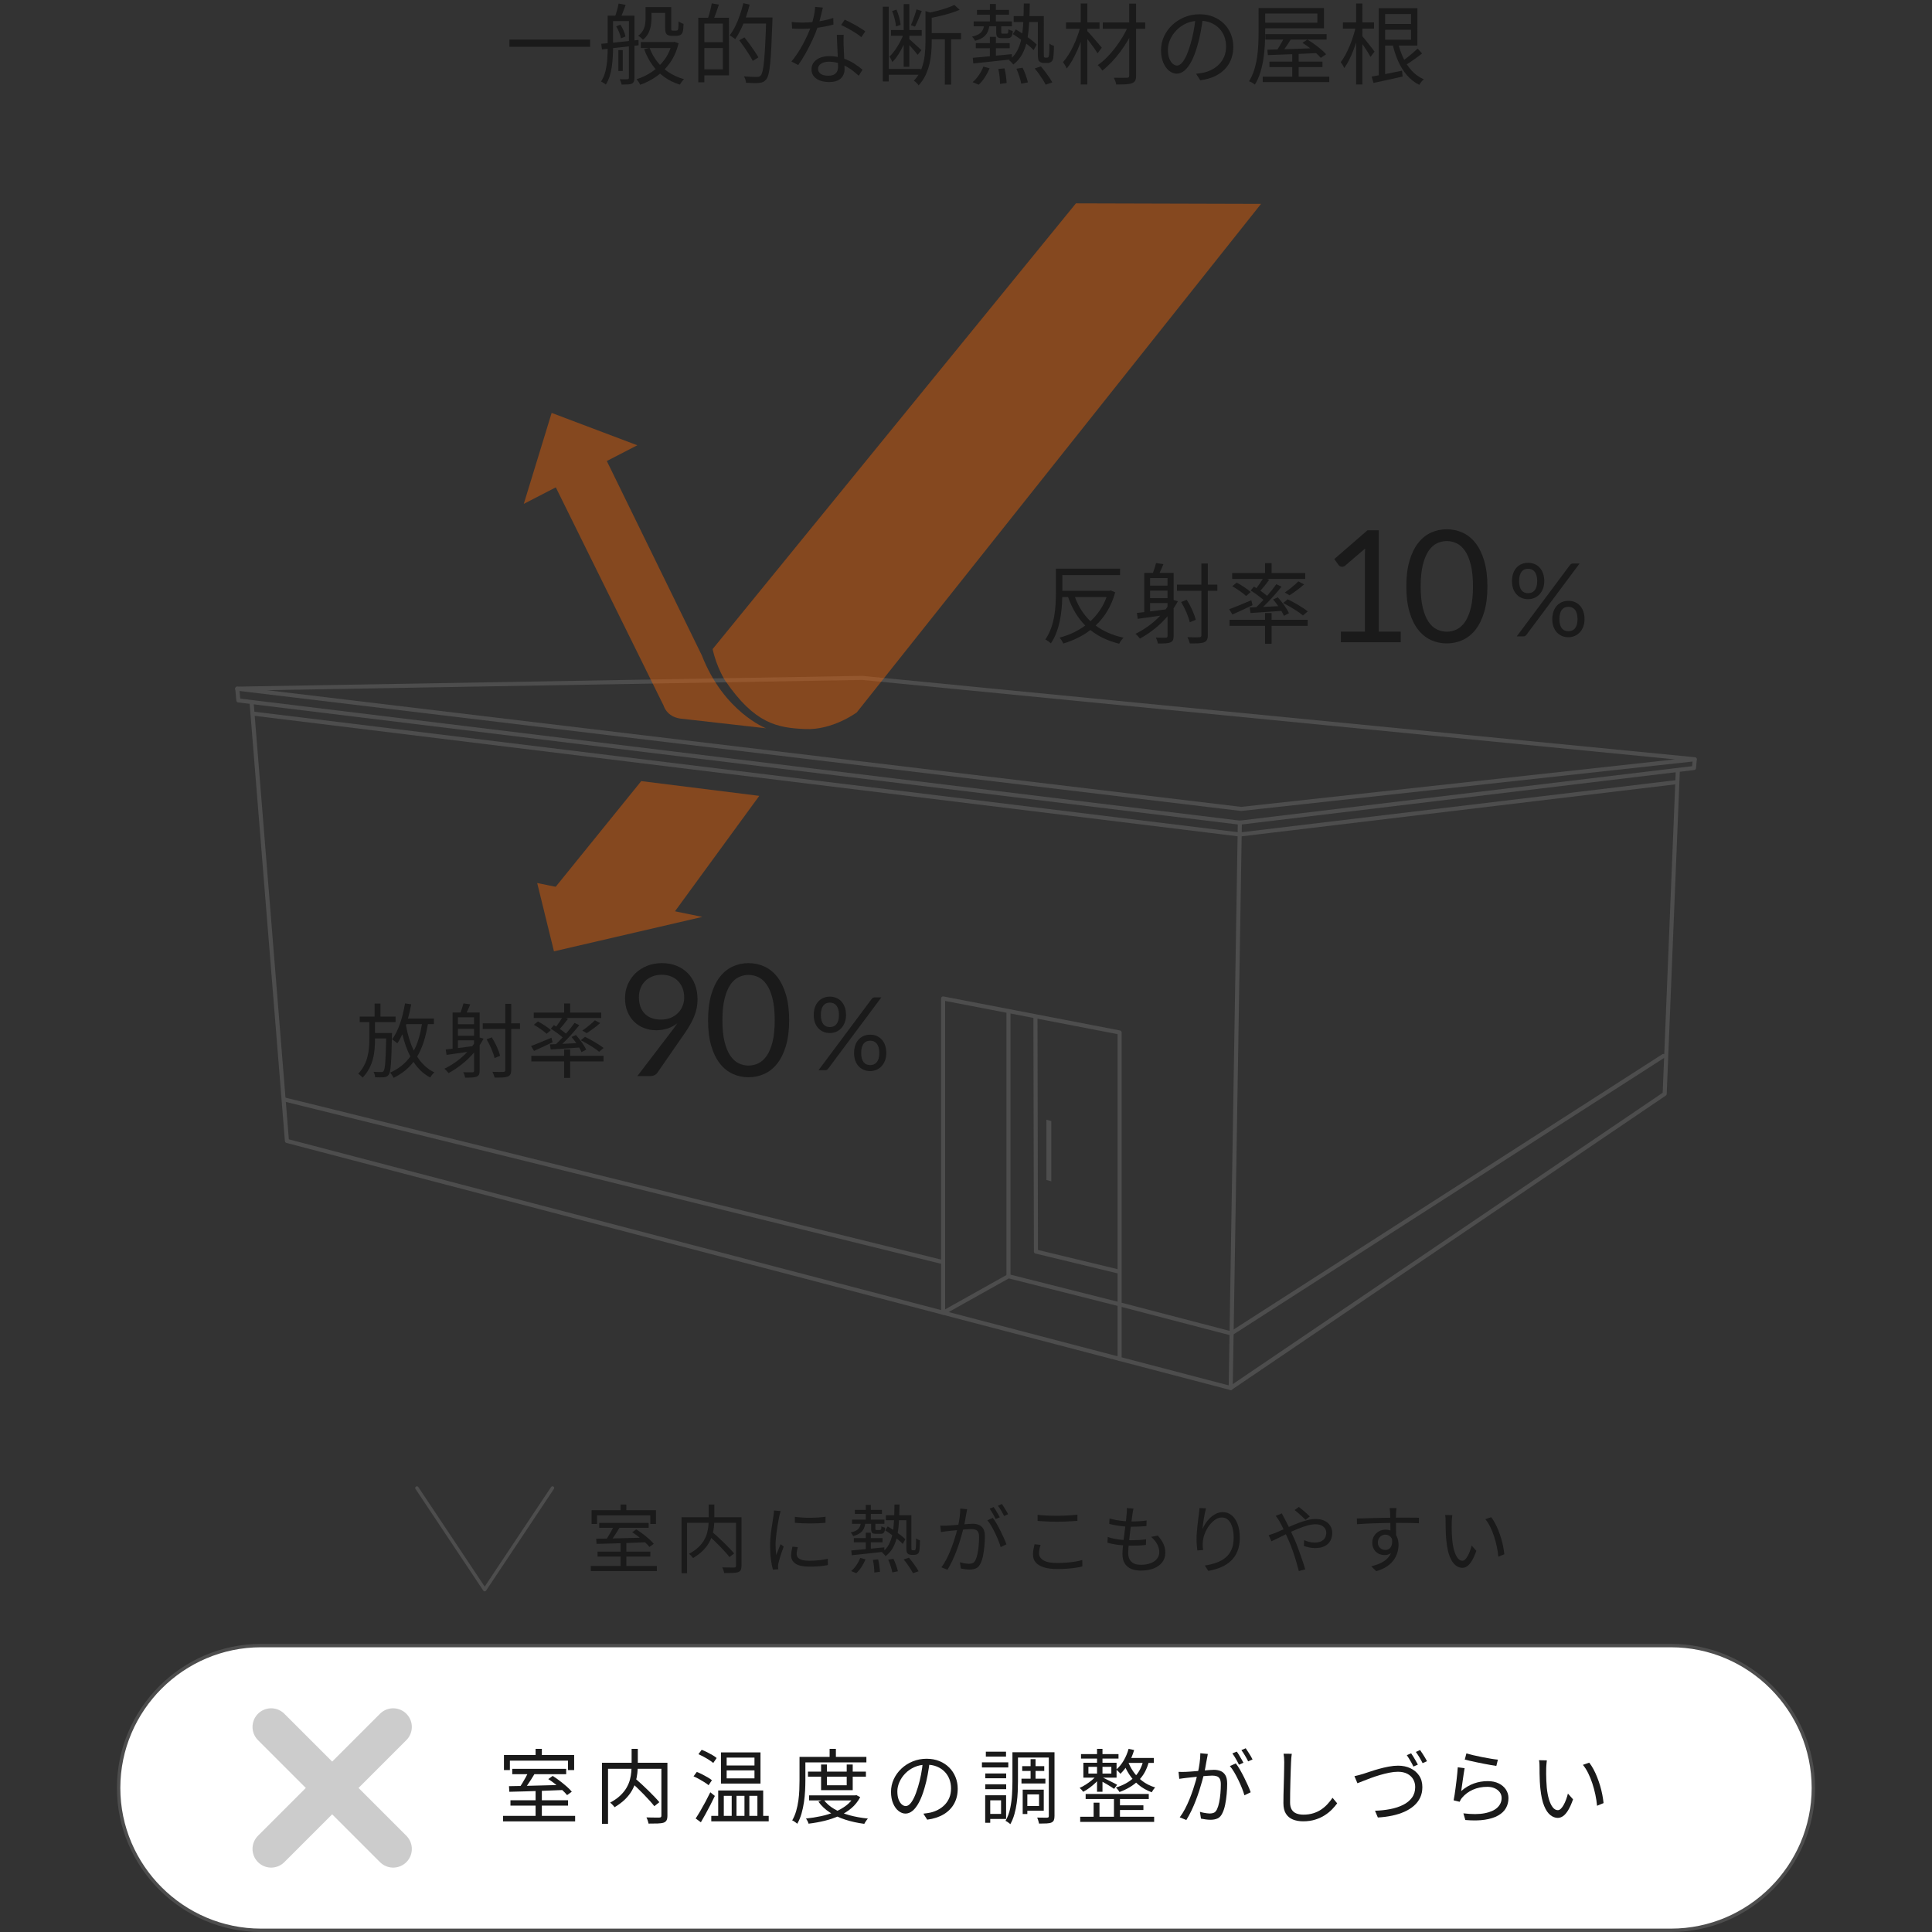 <?xml version="1.0" encoding="UTF-8"?><svg id="_レイヤー_2" xmlns="http://www.w3.org/2000/svg" viewBox="0 0 570 570"><rect x="0" y="0" width="570" height="570" fill="#333333" stroke="none"/><defs><style>.cls-1{fill:#fff;}.cls-2{fill:#f60;}.cls-3{stroke:#ccc;stroke-width:11px;}.cls-3,.cls-4,.cls-5{stroke-linecap:round;stroke-linejoin:round;}.cls-3,.cls-4,.cls-5,.cls-6{fill:none;}.cls-7{fill:#4d4d4d;}.cls-8{opacity:.4;}.cls-4{stroke-width:1.2px;}.cls-4,.cls-5{stroke:#4d4d4d;}.cls-9{fill:#1a1a1a;}</style></defs><g id="contents"><g><rect class="cls-6" width="570" height="570"/><g><path class="cls-9" d="M150.294,11.674h23.816v2.132h-23.816v-2.132Z"/><path class="cls-9" d="M179.284,4.628h1.586V14.066c0,.832-.026,1.729-.078,2.691-.052,.962-.147,1.933-.286,2.912-.139,.979-.351,1.92-.637,2.821-.286,.901-.663,1.725-1.131,2.47-.104-.104-.239-.212-.403-.325s-.338-.221-.52-.325c-.182-.104-.343-.191-.481-.26,.607-.936,1.044-1.98,1.313-3.133s.442-2.323,.52-3.51c.078-1.187,.117-2.301,.117-3.341V4.628Zm-1.898,8.294c.918-.086,1.972-.186,3.159-.299,1.187-.113,2.452-.243,3.796-.39,1.343-.147,2.691-.299,4.043-.455l.026,1.586c-1.3,.156-2.6,.304-3.9,.442-1.3,.139-2.544,.273-3.731,.403-1.188,.13-2.249,.256-3.185,.377l-.208-1.664Zm2.704-8.294h5.98v1.586h-5.98v-1.586Zm2.418-3.588l2.08,.416c-.243,.711-.507,1.421-.793,2.132-.286,.711-.542,1.317-.767,1.82l-1.612-.416c.208-.554,.416-1.209,.624-1.963s.364-1.417,.468-1.989Zm-.702,6.734l1.222-.494c.364,.538,.685,1.131,.962,1.781,.277,.65,.459,1.218,.546,1.703l-1.326,.546c-.087-.485-.26-1.057-.52-1.716-.26-.658-.555-1.265-.884-1.82Zm.624,7.02h1.3v6.136h-1.3v-6.136Zm3.12-10.166h1.638V22.958c0,.468-.056,.832-.169,1.092-.113,.26-.308,.468-.585,.624-.312,.121-.711,.199-1.196,.234-.485,.035-1.101,.052-1.846,.052-.035-.208-.108-.468-.221-.78-.113-.312-.221-.581-.325-.806,.537,.017,1.018,.026,1.443,.026s.706-.009,.845-.026c.277,0,.416-.139,.416-.416V4.628Zm12.74,7.774h.364l.338-.052,1.222,.416c-.555,2.219-1.396,4.13-2.522,5.733-1.127,1.604-2.444,2.938-3.952,4.004s-3.129,1.902-4.862,2.509c-.122-.26-.286-.55-.494-.871-.208-.321-.408-.577-.598-.767,1.612-.486,3.124-1.209,4.537-2.171,1.413-.962,2.643-2.149,3.692-3.562s1.807-3.046,2.275-4.901v-.338Zm-7.826-10.322h1.742v3.406c0,.676-.065,1.387-.195,2.132-.13,.746-.373,1.474-.728,2.184-.355,.711-.889,1.352-1.599,1.924-.087-.121-.217-.26-.39-.416-.174-.156-.351-.303-.533-.442-.182-.138-.342-.242-.481-.312,.659-.502,1.14-1.04,1.443-1.612,.303-.572,.502-1.161,.598-1.768,.095-.606,.143-1.187,.143-1.742V2.08Zm-1.404,10.322h9.568v1.768h-9.568v-1.768Zm2.574,1.716c.555,1.474,1.309,2.83,2.262,4.069s2.097,2.297,3.432,3.172c1.334,.875,2.825,1.538,4.472,1.989-.208,.191-.429,.446-.663,.767s-.42,.602-.559,.845c-1.716-.52-3.254-1.274-4.615-2.262-1.361-.988-2.535-2.175-3.523-3.562-.988-1.386-1.786-2.929-2.392-4.628l1.586-.39Zm-.312-12.038h5.798v1.716h-5.798v-1.716Zm4.914,0h1.794v6.006c0,.243,.004,.438,.013,.585,.009,.147,.039,.238,.091,.273,.086,.069,.225,.104,.416,.104h.728c.121,0,.234-.008,.338-.026,.104-.017,.182-.043,.234-.078,.121-.069,.208-.243,.26-.52,.017-.19,.034-.468,.052-.832,.017-.364,.035-.797,.052-1.3,.173,.139,.398,.282,.676,.429,.277,.147,.537,.256,.78,.325-.018,.468-.048,.949-.091,1.443-.043,.494-.108,.836-.195,1.027-.139,.399-.381,.676-.728,.832-.156,.087-.342,.147-.559,.182-.217,.035-.429,.052-.637,.052h-1.3c-.243,0-.494-.035-.754-.104-.26-.069-.485-.182-.676-.338-.173-.156-.299-.381-.377-.676-.078-.294-.117-.797-.117-1.508V2.08Z"/><path class="cls-9" d="M206.012,5.226h1.794V24.284h-1.794V5.226Zm1.014,7.228h7.176v1.716h-7.176v-1.716Zm.13-7.228h7.904V22.23h-7.904v-1.768h6.11V6.968h-6.11v-1.742Zm2.834-4.238l2.106,.364c-.26,.815-.542,1.638-.845,2.47s-.585,1.543-.845,2.132l-1.586-.39c.156-.433,.308-.918,.455-1.456,.147-.537,.286-1.083,.416-1.638,.13-.554,.229-1.048,.299-1.482Zm9.308-.052l1.872,.416c-.312,1.3-.689,2.57-1.131,3.809-.442,1.24-.928,2.405-1.456,3.497-.529,1.092-1.088,2.054-1.677,2.886-.121-.104-.282-.229-.481-.377-.199-.147-.403-.286-.611-.416s-.39-.238-.546-.325c.606-.78,1.161-1.677,1.664-2.691,.502-1.014,.953-2.102,1.352-3.263,.398-1.161,.736-2.34,1.014-3.536Zm-1.196,10.946l1.534-.858c.485,.607,.992,1.274,1.521,2.002,.528,.728,1.022,1.43,1.482,2.106,.459,.676,.827,1.274,1.105,1.794l-1.664,1.04c-.26-.537-.611-1.157-1.053-1.859-.442-.702-.919-1.421-1.43-2.158-.512-.736-1.01-1.425-1.495-2.067Zm.676-6.734h7.982v1.794h-7.982v-1.794Zm7.28,0h1.846v.611c0,.165-.009,.291-.026,.377-.104,2.981-.204,5.503-.299,7.566-.096,2.063-.212,3.749-.351,5.057-.139,1.309-.299,2.327-.481,3.055s-.403,1.248-.663,1.56c-.295,.381-.603,.646-.923,.793-.321,.147-.715,.247-1.183,.299-.434,.035-1.001,.047-1.703,.039-.702-.009-1.426-.039-2.171-.091-.018-.278-.083-.598-.195-.962-.113-.364-.265-.667-.455-.91,.866,.069,1.651,.113,2.353,.13,.702,.018,1.209,.026,1.521,.026,.26,0,.472-.03,.637-.091,.165-.061,.325-.178,.481-.351,.208-.225,.394-.689,.559-1.391,.165-.702,.308-1.703,.429-3.003,.121-1.3,.234-2.959,.338-4.979,.104-2.019,.199-4.459,.286-7.319v-.416Z"/><path class="cls-9" d="M242.776,2.236c-.104,.416-.234,.945-.39,1.586-.156,.642-.325,1.313-.507,2.015s-.377,1.365-.585,1.989c-.416,1.248-.945,2.561-1.586,3.939-.642,1.378-1.326,2.717-2.054,4.017-.728,1.3-1.447,2.436-2.158,3.406l-2.002-1.04c.572-.676,1.148-1.447,1.729-2.314s1.126-1.777,1.638-2.73c.511-.953,.975-1.889,1.391-2.808,.416-.918,.762-1.759,1.04-2.522,.277-.832,.537-1.772,.78-2.821s.381-2.024,.416-2.925l2.288,.208Zm-9.204,4.238c.485,.069,.997,.117,1.534,.143,.537,.026,1.083,.039,1.638,.039,.953,0,1.937-.043,2.951-.13,1.014-.086,2.041-.229,3.081-.429,1.04-.199,2.062-.463,3.068-.793l.052,1.95c-.85,.226-1.781,.434-2.795,.624-1.014,.191-2.062,.342-3.146,.455s-2.154,.169-3.211,.169c-.468,0-.966-.004-1.495-.013-.529-.008-1.045-.03-1.547-.065l-.13-1.95Zm15.34,3.796c-.017,.537-.03,1.019-.039,1.443-.009,.425-.005,.88,.013,1.365,.017,.416,.039,.949,.065,1.599s.056,1.335,.091,2.054c.034,.719,.065,1.408,.091,2.067,.026,.659,.039,1.205,.039,1.638,0,.693-.156,1.326-.468,1.898-.312,.572-.802,1.027-1.469,1.365-.667,.338-1.539,.507-2.613,.507-.953,0-1.82-.135-2.6-.403-.78-.269-1.409-.68-1.885-1.235-.477-.555-.715-1.256-.715-2.106,0-.814,.229-1.512,.689-2.093,.459-.58,1.083-1.027,1.872-1.339,.789-.312,1.668-.468,2.639-.468,1.456,0,2.795,.204,4.017,.611,1.222,.408,2.323,.923,3.302,1.547,.979,.624,1.824,1.24,2.535,1.846l-1.118,1.768c-.503-.451-1.062-.918-1.677-1.404-.615-.485-1.296-.931-2.041-1.339-.745-.407-1.543-.741-2.392-1.001-.85-.26-1.751-.39-2.704-.39s-1.725,.2-2.314,.598c-.59,.399-.884,.893-.884,1.482,0,.607,.251,1.101,.754,1.482,.503,.382,1.257,.572,2.262,.572,.728,0,1.3-.117,1.716-.351s.715-.546,.897-.936c.182-.39,.273-.819,.273-1.287,0-.485-.013-1.118-.039-1.898-.026-.78-.061-1.616-.104-2.509-.043-.893-.087-1.785-.13-2.678-.043-.893-.074-1.694-.091-2.405h2.028Zm5.2,.702c-.468-.416-1.058-.849-1.768-1.3-.711-.451-1.443-.879-2.197-1.287-.754-.407-1.417-.741-1.989-1.001l1.066-1.586c.468,.208,.988,.459,1.56,.754,.572,.295,1.144,.607,1.716,.936,.572,.33,1.105,.646,1.599,.949,.494,.303,.888,.576,1.183,.819l-1.17,1.716Z"/><path class="cls-9" d="M260.456,1.976h1.742V24.024h-1.742V1.976Zm1.066,18.356h10.166v1.716h-10.166v-1.716Zm5.174-10.582l1.118,.494c-.312,.954-.711,1.942-1.196,2.964-.485,1.023-1.014,1.98-1.586,2.873-.572,.893-1.162,1.634-1.768,2.223-.087-.242-.212-.52-.377-.832-.165-.312-.325-.572-.481-.78,.554-.502,1.105-1.14,1.651-1.911,.546-.771,1.048-1.59,1.508-2.457,.459-.866,.836-1.725,1.131-2.574Zm-3.822-.884h9.074v1.69h-9.074v-1.69Zm.338-5.616l1.274-.416c.312,.711,.58,1.486,.806,2.327,.225,.841,.364,1.565,.416,2.171l-1.378,.468c-.035-.624-.156-1.36-.364-2.21-.208-.849-.459-1.629-.754-2.34Zm3.406-2.028h1.664V19.708h-1.664V1.222Zm1.56,10.244c.156,.139,.407,.36,.754,.663,.347,.303,.715,.637,1.105,1.001s.754,.698,1.092,1.001c.338,.304,.576,.533,.715,.689l-1.118,1.352c-.156-.225-.39-.52-.702-.884-.312-.364-.641-.745-.988-1.144-.347-.399-.685-.771-1.014-1.118-.329-.347-.589-.615-.78-.806l.936-.754Zm2.21-8.684l1.56,.468c-.312,.78-.646,1.595-1.001,2.444-.355,.85-.689,1.569-1.001,2.158l-1.196-.416c.19-.433,.39-.923,.598-1.469s.403-1.101,.585-1.664c.182-.563,.333-1.07,.455-1.521Zm2.652,.494l2.392,.728c-.035,.173-.217,.286-.546,.338V12.402c0,.971-.043,2.006-.13,3.107-.087,1.101-.264,2.219-.533,3.354-.269,1.136-.659,2.245-1.17,3.328-.512,1.083-1.192,2.084-2.041,3.003-.087-.156-.212-.325-.377-.507-.165-.182-.338-.351-.52-.507-.182-.156-.351-.269-.507-.338,1.04-1.109,1.803-2.318,2.288-3.627,.485-1.309,.797-2.639,.936-3.991,.139-1.352,.208-2.635,.208-3.848V3.276Zm8.502-1.82l1.586,1.43c-.797,.364-1.712,.702-2.743,1.014-1.032,.312-2.089,.594-3.172,.845s-2.136,.472-3.159,.663c-.052-.208-.139-.459-.26-.754-.121-.294-.243-.546-.364-.754,.97-.19,1.963-.416,2.977-.676,1.014-.26,1.971-.542,2.873-.845,.901-.303,1.655-.611,2.262-.923Zm-7.592,8.32h9.594v1.82h-9.594v-1.82Zm4.81,.962h1.846v14.222h-1.846V10.738Z"/><path class="cls-9" d="M290.356,7.306h1.56c-.087,.832-.273,1.552-.559,2.158-.286,.607-.72,1.118-1.3,1.534-.581,.416-1.374,.763-2.379,1.04-.087-.191-.217-.407-.39-.65-.174-.242-.347-.433-.52-.572,.866-.208,1.547-.463,2.041-.767,.494-.303,.858-.68,1.092-1.131s.386-.988,.455-1.612Zm-.234,12.35l1.846,.494c-.364,.884-.828,1.764-1.391,2.639-.563,.875-1.174,1.607-1.833,2.197l-1.794-.754c.641-.52,1.248-1.196,1.82-2.028,.572-.832,1.022-1.681,1.352-2.548Zm-3.12-2.6c.971-.086,2.076-.186,3.315-.299,1.239-.112,2.565-.238,3.978-.377,1.413-.139,2.821-.277,4.225-.416l.026,1.534c-1.37,.139-2.739,.286-4.108,.442-1.37,.156-2.674,.299-3.913,.429-1.239,.13-2.362,.247-3.367,.351l-.156-1.664Zm.26-10.738h11.284v1.456h-11.284v-1.456Zm.624,6.422h10.01v1.482h-10.01v-1.482Zm.364-9.828h9.438v1.43h-9.438v-1.43Zm3.796-1.742h1.768V7.02h-1.768V1.17Zm0,9.698h1.768v6.474h-1.768v-6.474Zm1.872-3.718h1.482v2.314c0,.208,.026,.338,.078,.39,.052,.052,.173,.078,.364,.078h1.17c.191,0,.316-.069,.377-.208s.1-.503,.117-1.092c.139,.104,.338,.204,.598,.299,.26,.096,.494,.169,.702,.221-.052,.832-.199,1.391-.442,1.677-.243,.286-.615,.429-1.118,.429h-1.612c-.693,0-1.153-.121-1.378-.364-.226-.243-.338-.719-.338-1.43v-2.314Zm.624,13.182l1.82-.156c.173,.693,.316,1.448,.429,2.262,.112,.814,.177,1.499,.195,2.054l-1.95,.26c0-.572-.043-1.274-.13-2.106s-.208-1.603-.364-2.314Zm7.514-19.292h1.768c-.035,2.132-.104,4.108-.208,5.928-.104,1.82-.308,3.48-.611,4.979-.303,1.5-.776,2.843-1.417,4.03-.642,1.188-1.525,2.214-2.652,3.081-.122-.208-.308-.442-.559-.702-.251-.26-.481-.459-.689-.598,1.04-.78,1.846-1.711,2.418-2.795,.572-1.083,.992-2.323,1.261-3.718,.269-1.396,.446-2.947,.533-4.654,.086-1.707,.139-3.558,.156-5.551Zm-3.224,9.022l.858-1.378c.728,.416,1.482,.888,2.262,1.417,.78,.529,1.521,1.062,2.223,1.599,.702,.538,1.261,1.023,1.677,1.456l-.91,1.638c-.416-.468-.971-.979-1.664-1.534-.693-.554-1.426-1.113-2.197-1.677-.771-.563-1.521-1.07-2.249-1.521Zm.234-5.304h8.034v1.742h-8.034v-1.742Zm.806,15.522l1.82-.312c.329,.676,.646,1.426,.949,2.249,.303,.823,.507,1.521,.611,2.093l-1.95,.39c-.104-.572-.286-1.274-.546-2.106-.26-.832-.555-1.603-.884-2.314Zm5.382-.078l1.846-.624c.416,.485,.836,1.01,1.261,1.573,.425,.563,.823,1.123,1.196,1.677,.372,.554,.671,1.048,.897,1.482l-1.95,.676c-.208-.434-.49-.927-.845-1.482-.355-.555-.737-1.122-1.144-1.703-.408-.581-.828-1.113-1.261-1.599Zm.936-15.444h1.768V15.678c0,.347,.004,.62,.013,.819s.039,.325,.091,.377c.069,.087,.182,.13,.338,.13h.494c.208,0,.346-.052,.416-.156,.104-.138,.173-.424,.208-.858,.034-.26,.056-.663,.065-1.209,.008-.546,.013-1.191,.013-1.937,.191,.156,.407,.295,.65,.416,.242,.122,.477,.217,.702,.286,0,.451-.013,.919-.039,1.404-.026,.486-.052,.919-.078,1.3-.026,.381-.057,.667-.091,.858-.104,.555-.312,.936-.624,1.144-.139,.104-.308,.187-.507,.247-.199,.061-.412,.091-.637,.091h-1.04c-.208,0-.434-.039-.676-.117-.243-.078-.451-.203-.624-.377-.173-.156-.291-.394-.351-.715-.061-.32-.091-.923-.091-1.807V4.758Z"/><path class="cls-9" d="M318.774,7.774l1.352,.468c-.26,1.075-.585,2.171-.975,3.289-.39,1.118-.824,2.214-1.3,3.289-.477,1.075-.979,2.076-1.508,3.003-.529,.928-1.07,1.721-1.625,2.379-.122-.294-.291-.619-.507-.975-.217-.355-.412-.654-.585-.897,.52-.589,1.04-1.287,1.56-2.093s1.005-1.686,1.456-2.639c.451-.953,.858-1.924,1.222-2.912,.364-.988,.667-1.958,.91-2.912Zm-4.264-1.17h9.88v1.898h-9.88v-1.898Zm4.342-5.564h1.95V24.934h-1.95V1.04Zm1.794,7.982c.156,.156,.39,.403,.702,.741,.312,.338,.65,.715,1.014,1.131,.364,.416,.724,.836,1.079,1.261,.355,.425,.68,.806,.975,1.144s.511,.594,.65,.767l-1.248,1.664c-.208-.347-.499-.784-.871-1.313-.373-.529-.771-1.079-1.196-1.651-.425-.572-.832-1.105-1.222-1.599-.39-.494-.698-.88-.923-1.157l1.04-.988Zm12.298-1.534l1.56,.962c-.486,1.144-1.071,2.301-1.755,3.471s-1.439,2.306-2.262,3.406c-.824,1.101-1.682,2.119-2.574,3.055-.893,.936-1.79,1.751-2.691,2.444-.156-.26-.364-.546-.624-.858-.26-.312-.511-.563-.754-.754,.884-.589,1.768-1.326,2.652-2.21,.884-.884,1.729-1.854,2.535-2.912,.806-1.057,1.542-2.145,2.21-3.263,.667-1.118,1.235-2.232,1.703-3.341Zm-7.592-.858h12.532v1.872h-12.532v-1.872Zm7.8-5.564h2.028V22.282c0,.693-.091,1.205-.273,1.534-.182,.329-.499,.572-.949,.728-.416,.173-1.014,.281-1.794,.325-.78,.043-1.725,.065-2.834,.065-.052-.278-.147-.611-.286-1.001-.139-.39-.278-.724-.416-1.001,.849,.017,1.646,.026,2.392,.026s1.239-.009,1.482-.026c.243,0,.412-.043,.507-.13,.095-.086,.143-.251,.143-.494V1.066Z"/><path class="cls-9" d="M354.914,5.122c-.173,1.352-.395,2.765-.663,4.238-.269,1.474-.611,2.903-1.027,4.29-.52,1.786-1.097,3.276-1.729,4.472-.633,1.196-1.313,2.097-2.041,2.704-.728,.607-1.491,.91-2.288,.91-.763,0-1.5-.277-2.21-.832-.711-.555-1.292-1.356-1.742-2.405s-.676-2.284-.676-3.705,.29-2.765,.871-4.03c.581-1.265,1.386-2.387,2.418-3.367,1.031-.979,2.24-1.755,3.627-2.327,1.386-.572,2.869-.858,4.446-.858,1.525,0,2.899,.251,4.121,.754,1.222,.503,2.266,1.192,3.133,2.067,.867,.875,1.534,1.89,2.002,3.042,.468,1.153,.702,2.388,.702,3.705,0,1.82-.386,3.423-1.157,4.81-.771,1.387-1.881,2.514-3.328,3.38-1.448,.867-3.203,1.438-5.265,1.716l-1.222-1.924c.416-.052,.814-.104,1.196-.156,.381-.052,.728-.113,1.04-.182,.832-.19,1.642-.489,2.431-.897,.788-.407,1.495-.927,2.119-1.56,.624-.632,1.122-1.386,1.495-2.262,.373-.875,.559-1.876,.559-3.003,0-1.057-.173-2.041-.52-2.951-.347-.91-.858-1.711-1.534-2.405-.676-.693-1.5-1.239-2.47-1.638-.971-.398-2.08-.598-3.328-.598-1.421,0-2.708,.26-3.861,.78-1.153,.52-2.132,1.201-2.938,2.041-.806,.841-1.426,1.76-1.859,2.756s-.65,1.972-.65,2.925c0,1.092,.143,1.989,.429,2.691,.286,.702,.632,1.218,1.04,1.547,.407,.329,.81,.494,1.209,.494,.416,0,.84-.204,1.274-.611,.433-.407,.875-1.066,1.326-1.976,.45-.91,.892-2.093,1.326-3.549,.381-1.248,.706-2.574,.975-3.978,.269-1.404,.463-2.782,.585-4.134l2.184,.026Z"/><path class="cls-9" d="M371.32,2.366h1.95v7.254c0,1.126-.035,2.349-.104,3.666-.07,1.318-.208,2.665-.416,4.043-.208,1.378-.512,2.721-.91,4.03-.399,1.309-.936,2.509-1.612,3.601-.122-.104-.286-.226-.494-.364s-.42-.264-.637-.377-.412-.195-.585-.247c.641-1.04,1.153-2.175,1.534-3.406,.381-1.23,.663-2.483,.845-3.757,.182-1.274,.299-2.526,.351-3.757,.052-1.23,.078-2.375,.078-3.432V2.366Zm1.066,0h18.226v5.98h-18.226v-1.638h16.276v-2.704h-16.276v-1.638Zm.156,20.254h19.63v1.586h-19.63v-1.586Zm.78-12.558h18.07v1.612h-18.07v-1.612Zm.598,4.602c1.196-.035,2.6-.074,4.212-.117,1.612-.043,3.332-.1,5.161-.169,1.828-.069,3.661-.139,5.499-.208l-.052,1.482c-1.768,.087-3.545,.169-5.33,.247s-3.48,.143-5.083,.195c-1.604,.052-3.029,.104-4.277,.156l-.13-1.586Zm.598,3.51h15.652v1.612h-15.652v-1.612Zm4.706-7.774l1.95,.65c-.485,.815-1.019,1.656-1.599,2.522-.581,.867-1.123,1.604-1.625,2.21l-1.508-.624c.329-.416,.667-.905,1.014-1.469,.347-.563,.676-1.135,.988-1.716,.312-.58,.572-1.105,.78-1.573Zm2.028,5.304h1.898v7.956h-1.898v-7.956Zm3.016-3.068l1.456-.962c.659,.399,1.339,.85,2.041,1.352,.702,.503,1.361,1.014,1.976,1.534s1.114,1.005,1.495,1.456l-1.56,1.066c-.364-.433-.845-.918-1.443-1.456-.598-.537-1.244-1.066-1.937-1.586-.693-.52-1.37-.988-2.028-1.404Z"/><path class="cls-9" d="M400.024,7.774l1.222,.416c-.208,1.04-.477,2.119-.806,3.237-.329,1.118-.698,2.214-1.105,3.289-.407,1.075-.845,2.076-1.313,3.003-.468,.928-.945,1.712-1.43,2.353-.104-.26-.26-.559-.468-.897s-.399-.62-.572-.845c.468-.589,.923-1.291,1.365-2.106s.862-1.699,1.261-2.652c.398-.953,.754-1.924,1.066-2.912,.312-.988,.572-1.95,.78-2.886Zm-3.822-1.17h9.178v1.846h-9.178v-1.846Zm3.9-5.564h1.846V24.934h-1.846V1.04Zm1.742,9.542c.156,.173,.412,.477,.767,.91,.355,.434,.732,.902,1.131,1.404,.398,.503,.762,.971,1.092,1.404,.329,.434,.563,.746,.702,.936l-1.196,1.534c-.174-.329-.412-.737-.715-1.222-.303-.485-.628-.988-.975-1.508s-.68-1.01-1.001-1.469c-.321-.459-.576-.828-.767-1.105l.962-.884Zm2.834,12.012c1.126-.19,2.487-.442,4.082-.754,1.594-.312,3.224-.641,4.888-.988l.156,1.742c-1.508,.347-3.016,.68-4.524,1.001-1.508,.321-2.86,.611-4.056,.871l-.546-1.872Zm2.106-20.176h1.872V23.114h-1.872V2.418Zm.91,0h10.478V13.442h-10.478v-1.716h8.606V4.134h-8.606v-1.716Zm.156,4.654h9.334v1.716h-9.334v-1.716Zm4.576,5.356c.381,1.664,.91,3.22,1.586,4.667,.676,1.448,1.517,2.713,2.522,3.796,1.005,1.083,2.184,1.92,3.536,2.509-.156,.121-.321,.277-.494,.468-.173,.191-.334,.386-.481,.585-.147,.199-.273,.394-.377,.585-1.404-.711-2.622-1.668-3.653-2.873s-1.898-2.604-2.6-4.199c-.702-1.594-1.261-3.336-1.677-5.226l1.638-.312Zm5.824,1.898l1.3,1.456c-.538,.416-1.11,.85-1.716,1.3-.607,.451-1.213,.88-1.82,1.287-.607,.408-1.179,.767-1.716,1.079l-.962-1.17c.503-.312,1.057-.702,1.664-1.17,.606-.468,1.196-.949,1.768-1.443,.572-.494,1.066-.94,1.482-1.339Z"/></g><g><g><path class="cls-9" d="M174.298,462.008h19.492v1.496h-19.492v-1.496Zm.242-16.456h18.986v4.07h-1.672v-2.552h-15.708v2.552h-1.606v-4.07Zm1.364,8.426c1.217-.015,2.633-.041,4.246-.077s3.329-.081,5.148-.132c1.818-.051,3.637-.099,5.456-.143l-.088,1.386c-1.775,.074-3.553,.143-5.335,.209-1.782,.066-3.473,.121-5.071,.165s-3.021,.081-4.268,.11l-.088-1.518Zm.396,3.806h15.576v1.452h-15.576v-1.452Zm.484-8.492h14.586v1.452h-14.586v-1.452Zm4.4,.748l1.716,.484c-.308,.514-.634,1.045-.979,1.595-.345,.55-.693,1.075-1.045,1.573s-.682,.946-.99,1.342l-1.32-.462c.308-.41,.624-.88,.946-1.408,.322-.528,.634-1.067,.935-1.617s.546-1.052,.737-1.507Zm1.914-6.16h1.694v2.706h-1.694v-2.706Zm0,11.22h1.694v7.48h-1.694v-7.48Zm3.432-3.036l1.188-.858c.631,.396,1.272,.843,1.925,1.342,.652,.499,1.269,1.001,1.848,1.507,.579,.506,1.045,.979,1.397,1.419l-1.276,.924c-.337-.425-.785-.895-1.342-1.408-.558-.513-1.163-1.03-1.815-1.551-.653-.521-1.294-.979-1.925-1.375Z"/><path class="cls-9" d="M201.079,447.643h16.808v1.628h-15.18v14.894h-1.628v-16.522Zm8.008-3.762h1.672v4.312c0,.704-.041,1.445-.121,2.222s-.234,1.569-.462,2.376-.572,1.613-1.034,2.42c-.462,.807-1.075,1.584-1.837,2.332s-1.708,1.459-2.838,2.134c-.073-.132-.18-.271-.319-.418-.14-.146-.286-.3-.44-.462-.154-.161-.297-.286-.429-.374,1.1-.586,2.009-1.221,2.728-1.903,.718-.682,1.287-1.386,1.705-2.112s.722-1.448,.913-2.167c.19-.718,.315-1.422,.374-2.112,.058-.689,.088-1.342,.088-1.958v-4.29Zm-.242,8.932l1.232-.902c.558,.484,1.144,1.009,1.76,1.573,.616,.565,1.217,1.137,1.804,1.716,.586,.58,1.136,1.137,1.65,1.672,.513,.535,.946,1.016,1.298,1.441l-1.364,1.078c-.338-.44-.752-.931-1.243-1.474-.492-.542-1.027-1.115-1.606-1.716-.58-.601-1.174-1.191-1.782-1.771-.609-.579-1.192-1.118-1.749-1.617Zm8.294-5.17h1.628v14.3c0,.542-.074,.957-.22,1.243-.147,.286-.403,.502-.77,.649-.396,.132-.935,.209-1.617,.231-.682,.022-1.514,.033-2.497,.033-.03-.161-.074-.341-.132-.539-.059-.198-.125-.4-.198-.605-.074-.206-.154-.382-.242-.528,.528,.015,1.03,.025,1.507,.033,.477,.007,.895,.011,1.254,.011h.737c.22-.015,.366-.062,.44-.143,.073-.08,.11-.216,.11-.407v-14.278Z"/><path class="cls-9" d="M230.312,445.816c-.03,.118-.07,.268-.121,.451-.052,.183-.103,.367-.154,.55-.052,.184-.092,.341-.121,.473-.074,.411-.162,.884-.264,1.419-.103,.536-.202,1.107-.297,1.716-.096,.609-.184,1.225-.264,1.848s-.146,1.229-.198,1.815c-.052,.587-.077,1.129-.077,1.628,0,.543,.018,1.056,.055,1.54,.036,.484,.084,.998,.143,1.54,.132-.337,.271-.696,.418-1.078,.146-.381,.297-.759,.451-1.133,.154-.374,.29-.708,.407-1.001l.924,.704c-.191,.528-.396,1.107-.616,1.738-.22,.631-.415,1.236-.583,1.815-.169,.58-.29,1.038-.363,1.375-.029,.162-.059,.337-.088,.528-.03,.191-.037,.345-.022,.462,.014,.117,.025,.245,.033,.385,.007,.139,.019,.268,.033,.385l-1.584,.11c-.22-.777-.411-1.778-.572-3.003-.162-1.225-.242-2.578-.242-4.059,0-.807,.037-1.631,.11-2.475,.073-.843,.168-1.665,.286-2.464,.117-.799,.231-1.533,.341-2.2,.11-.667,.194-1.228,.253-1.683,.044-.264,.081-.531,.11-.803,.029-.271,.044-.524,.044-.759l1.958,.176Zm5.06,10.648c-.103,.396-.184,.755-.242,1.078s-.088,.638-.088,.946c0,.25,.055,.495,.165,.737,.11,.242,.3,.455,.572,.638,.271,.184,.649,.33,1.133,.44,.484,.11,1.1,.165,1.848,.165,.998,0,1.936-.047,2.816-.143,.88-.095,1.76-.238,2.64-.429l.044,1.848c-.689,.147-1.492,.261-2.409,.341-.917,.081-1.947,.121-3.091,.121-1.848,0-3.201-.293-4.059-.88-.858-.586-1.287-1.393-1.287-2.42,0-.366,.033-.759,.099-1.177,.066-.418,.158-.891,.275-1.419l1.584,.154Zm-.858-8.954c.601,.088,1.301,.158,2.101,.209,.799,.052,1.628,.074,2.486,.066,.858-.007,1.679-.036,2.464-.088,.785-.051,1.448-.121,1.991-.209v1.782c-.587,.059-1.273,.106-2.057,.143-.785,.037-1.599,.055-2.442,.055s-1.661-.018-2.453-.055-1.489-.084-2.09-.143v-1.76Z"/><path class="cls-9" d="M253.995,449.182h1.32c-.073,.704-.231,1.313-.473,1.826-.242,.514-.609,.946-1.1,1.298-.492,.352-1.163,.646-2.013,.88-.073-.162-.184-.345-.33-.55-.147-.205-.294-.366-.44-.484,.733-.176,1.309-.392,1.727-.649,.418-.256,.726-.576,.924-.957,.198-.381,.326-.836,.385-1.364Zm-.198,10.45l1.562,.418c-.308,.748-.701,1.493-1.177,2.233-.477,.741-.994,1.36-1.551,1.859l-1.518-.638c.542-.44,1.056-1.012,1.54-1.716,.484-.704,.865-1.423,1.144-2.156Zm-2.64-2.2c.821-.073,1.756-.157,2.805-.253,1.048-.095,2.17-.201,3.366-.319,1.195-.117,2.387-.234,3.575-.352l.022,1.298c-1.159,.118-2.318,.242-3.476,.374-1.159,.132-2.263,.253-3.311,.363-1.049,.11-1.999,.209-2.849,.297l-.132-1.408Zm.22-9.086h9.548v1.232h-9.548v-1.232Zm.528,5.434h8.47v1.254h-8.47v-1.254Zm.308-8.316h7.986v1.21h-7.986v-1.21Zm3.212-1.474h1.496v4.95h-1.496v-4.95Zm0,8.206h1.496v5.478h-1.496v-5.478Zm1.584-3.146h1.254v1.958c0,.176,.022,.286,.066,.33s.146,.066,.308,.066h.99c.162,0,.268-.059,.319-.176,.051-.117,.084-.425,.099-.924,.117,.088,.286,.173,.506,.253,.22,.081,.418,.143,.594,.187-.044,.704-.168,1.177-.374,1.419-.206,.242-.521,.363-.946,.363h-1.364c-.587,0-.976-.103-1.166-.308-.191-.205-.286-.608-.286-1.21v-1.958Zm.528,11.154l1.54-.132c.146,.587,.268,1.225,.363,1.914,.096,.689,.15,1.269,.165,1.738l-1.65,.22c0-.484-.037-1.078-.11-1.782-.074-.704-.176-1.356-.308-1.958Zm6.358-16.324h1.496c-.029,1.804-.088,3.476-.176,5.016-.088,1.54-.261,2.944-.517,4.213-.257,1.269-.657,2.406-1.199,3.41s-1.291,1.874-2.244,2.607c-.103-.176-.261-.374-.473-.594-.213-.22-.407-.388-.583-.506,.88-.66,1.562-1.448,2.046-2.365,.484-.916,.839-1.965,1.067-3.146,.228-1.18,.377-2.493,.451-3.938,.073-1.444,.117-3.01,.132-4.697Zm-2.728,7.634l.726-1.166c.616,.352,1.254,.752,1.914,1.199,.66,.448,1.287,.898,1.881,1.353,.594,.455,1.067,.866,1.419,1.232l-.77,1.386c-.352-.396-.822-.829-1.408-1.298-.587-.469-1.207-.942-1.859-1.419-.653-.477-1.287-.905-1.903-1.287Zm.198-4.488h6.798v1.474h-6.798v-1.474Zm.682,13.134l1.54-.264c.278,.572,.546,1.207,.803,1.903,.256,.696,.429,1.287,.517,1.771l-1.65,.33c-.088-.484-.242-1.078-.462-1.782-.22-.704-.47-1.356-.748-1.958Zm4.554-.066l1.562-.528c.352,.411,.708,.854,1.067,1.331s.697,.95,1.012,1.419,.568,.887,.759,1.254l-1.65,.572c-.176-.367-.415-.785-.715-1.254-.301-.469-.624-.949-.968-1.441-.345-.491-.7-.942-1.067-1.353Zm.792-13.068h1.496v9.24c0,.294,.003,.525,.011,.693,.007,.168,.033,.275,.077,.319,.059,.074,.154,.11,.286,.11h.418c.176,0,.293-.044,.352-.132,.088-.117,.146-.359,.176-.726,.029-.22,.048-.561,.055-1.023s.011-1.008,.011-1.639c.161,.132,.344,.25,.55,.352,.205,.103,.403,.184,.594,.242,0,.381-.011,.777-.033,1.188s-.044,.777-.066,1.1-.048,.564-.077,.726c-.088,.469-.264,.792-.528,.968-.118,.088-.261,.158-.429,.209-.169,.052-.349,.077-.539,.077h-.88c-.176,0-.367-.033-.572-.099-.206-.066-.382-.172-.528-.319-.146-.132-.246-.333-.297-.605-.052-.271-.077-.781-.077-1.529v-9.152Z"/><path class="cls-9" d="M277.412,450.106c.352,.015,.682,.022,.99,.022s.638-.007,.99-.022c.322-.015,.744-.041,1.265-.077s1.082-.081,1.683-.132c.601-.051,1.203-.103,1.804-.154,.601-.051,1.151-.095,1.65-.132,.499-.037,.895-.055,1.188-.055,.66,0,1.257,.107,1.793,.319,.535,.212,.968,.586,1.298,1.122,.33,.535,.495,1.302,.495,2.299,0,.866-.044,1.8-.132,2.805-.088,1.004-.224,1.958-.407,2.86-.184,.902-.429,1.661-.737,2.277-.338,.733-.778,1.221-1.32,1.463-.542,.242-1.173,.363-1.892,.363-.426,0-.877-.033-1.353-.099-.477-.066-.891-.136-1.243-.209l-.286-1.848c.308,.103,.63,.187,.968,.253,.337,.066,.66,.118,.968,.154s.557,.055,.748,.055c.411,0,.777-.069,1.1-.209,.322-.139,.601-.451,.836-.935,.234-.499,.429-1.122,.583-1.87s.268-1.547,.341-2.398,.11-1.672,.11-2.464c0-.674-.096-1.18-.286-1.518-.191-.337-.462-.564-.814-.682-.352-.117-.763-.176-1.232-.176-.367,0-.866,.026-1.496,.077-.631,.052-1.306,.11-2.024,.176-.719,.066-1.383,.136-1.991,.209-.609,.073-1.082,.125-1.419,.154-.264,.029-.59,.07-.979,.121s-.723,.099-1.001,.143l-.198-1.892Zm7.92-4.84c-.03,.206-.066,.422-.11,.649-.044,.228-.088,.451-.132,.671-.059,.25-.125,.602-.198,1.056-.074,.455-.158,.935-.253,1.441-.095,.506-.194,.994-.297,1.463-.162,.616-.349,1.316-.561,2.101s-.462,1.621-.748,2.508c-.286,.888-.605,1.79-.957,2.706-.352,.917-.741,1.823-1.166,2.717-.425,.895-.887,1.746-1.386,2.552l-1.782-.726c.499-.66,.968-1.408,1.408-2.244,.44-.836,.843-1.705,1.21-2.607,.367-.902,.696-1.793,.99-2.673,.293-.88,.546-1.697,.759-2.453,.212-.755,.377-1.404,.495-1.947,.205-.865,.374-1.774,.506-2.728,.132-.953,.198-1.848,.198-2.684l2.024,.198Zm7.568,2.552c.352,.44,.722,.998,1.111,1.672,.389,.675,.77,1.386,1.144,2.134s.719,1.474,1.034,2.178c.315,.704,.561,1.313,.737,1.826l-1.694,.814c-.162-.572-.385-1.217-.671-1.936-.286-.718-.609-1.448-.968-2.189-.359-.74-.733-1.444-1.122-2.112s-.781-1.221-1.177-1.661l1.606-.726Zm.264-3.19c.19,.25,.392,.554,.605,.913,.212,.359,.429,.726,.649,1.1,.22,.374,.403,.708,.55,1.001l-1.21,.528c-.132-.293-.301-.623-.506-.99-.206-.366-.418-.733-.638-1.1-.22-.367-.433-.689-.638-.968l1.188-.484Zm2.42-.902c.19,.279,.403,.602,.638,.968,.235,.367,.462,.73,.682,1.089,.22,.36,.396,.679,.528,.957l-1.188,.528c-.235-.484-.521-1.008-.858-1.573-.337-.564-.66-1.052-.968-1.463l1.166-.506Z"/><path class="cls-9" d="M307.006,455.782c-.146,.44-.26,.866-.341,1.276s-.121,.821-.121,1.232c0,.836,.433,1.518,1.298,2.046,.865,.528,2.178,.792,3.938,.792,1.012,0,1.987-.037,2.926-.11,.938-.073,1.8-.176,2.585-.308,.785-.132,1.456-.286,2.013-.462l.022,1.892c-.528,.147-1.177,.279-1.947,.396-.77,.118-1.625,.209-2.563,.275-.938,.066-1.936,.099-2.992,.099-1.482,0-2.75-.161-3.806-.484-1.056-.322-1.863-.799-2.42-1.43-.558-.631-.836-1.408-.836-2.332,0-.572,.051-1.115,.154-1.628,.103-.513,.205-.99,.308-1.43l1.782,.176Zm-.88-8.866c.792,.103,1.683,.176,2.673,.22,.99,.044,2.035,.066,3.135,.066,.704,0,1.412-.014,2.123-.044,.711-.029,1.393-.069,2.046-.121,.652-.051,1.243-.099,1.771-.143v1.804c-.499,.03-1.078,.066-1.738,.11-.66,.044-1.353,.081-2.079,.11s-1.434,.044-2.123,.044c-1.1,0-2.127-.025-3.08-.077-.954-.051-1.863-.106-2.728-.165v-1.804Z"/><path class="cls-9" d="M326.822,453.45c.704,.25,1.448,.444,2.233,.583,.784,.14,1.558,.239,2.321,.297s1.488,.088,2.178,.088c.748,0,1.507-.019,2.277-.055,.77-.036,1.536-.113,2.299-.231l-.044,1.672c-.719,.088-1.43,.147-2.134,.176s-1.43,.044-2.178,.044c-1.188,0-2.409-.073-3.663-.22-1.254-.146-2.379-.366-3.377-.66l.088-1.694Zm.528-5.456c.63,.191,1.32,.352,2.068,.484,.748,.132,1.503,.231,2.266,.297,.762,.066,1.466,.099,2.112,.099,.851,0,1.653-.022,2.409-.066,.755-.044,1.448-.118,2.079-.22l-.044,1.65c-.704,.059-1.401,.106-2.09,.143s-1.481,.055-2.376,.055c-.646,0-1.35-.033-2.112-.099-.763-.066-1.526-.165-2.288-.297-.763-.132-1.467-.279-2.112-.44l.088-1.606Zm7.062-2.926c-.074,.293-.128,.561-.165,.803-.037,.242-.077,.488-.121,.737-.059,.411-.128,.924-.209,1.54-.081,.616-.169,1.291-.264,2.024s-.19,1.489-.286,2.266c-.096,.777-.184,1.533-.264,2.266s-.143,1.4-.187,2.002-.066,1.1-.066,1.496c0,1.071,.304,1.914,.913,2.53,.608,.616,1.536,.924,2.783,.924,1.129,0,2.101-.154,2.915-.462s1.444-.744,1.892-1.309c.447-.564,.671-1.221,.671-1.969,0-.733-.198-1.492-.594-2.277-.396-.784-.998-1.521-1.804-2.211l1.936-.396c.748,.836,1.309,1.654,1.683,2.453,.374,.8,.561,1.676,.561,2.629,0,1.085-.305,2.024-.913,2.816-.609,.792-1.456,1.397-2.541,1.815-1.085,.418-2.354,.627-3.806,.627-.998,0-1.903-.158-2.717-.473-.814-.315-1.463-.833-1.947-1.551-.484-.718-.726-1.679-.726-2.882,0-.469,.033-1.085,.099-1.848,.066-.762,.154-1.595,.264-2.497,.11-.902,.227-1.826,.352-2.772,.125-.946,.234-1.837,.33-2.673,.095-.836,.165-1.562,.209-2.178,.044-.381,.066-.686,.066-.913s-.015-.443-.044-.649l1.98,.132Z"/><path class="cls-9" d="M355.811,445.002c-.118,.411-.231,.884-.341,1.419-.11,.536-.213,1.093-.308,1.672-.096,.58-.176,1.133-.242,1.661s-.114,.983-.143,1.364c.234-.557,.542-1.129,.924-1.716,.381-.586,.836-1.125,1.364-1.617,.528-.491,1.104-.891,1.727-1.199,.623-.308,1.279-.462,1.969-.462,.982,0,1.851,.308,2.607,.924,.755,.616,1.345,1.489,1.771,2.618,.425,1.129,.638,2.464,.638,4.004,0,1.525-.228,2.849-.682,3.971-.455,1.122-1.093,2.072-1.914,2.849-.822,.778-1.801,1.408-2.937,1.892-1.137,.484-2.387,.843-3.751,1.078l-1.034-1.584c1.188-.176,2.299-.443,3.333-.803,1.034-.359,1.939-.85,2.717-1.474,.777-.623,1.382-1.419,1.815-2.387,.432-.968,.649-2.141,.649-3.52,0-1.159-.132-2.189-.396-3.091-.264-.902-.653-1.61-1.166-2.123-.514-.513-1.159-.77-1.936-.77-.689,0-1.35,.22-1.98,.66-.631,.44-1.207,1.009-1.727,1.705-.521,.697-.942,1.445-1.265,2.244s-.521,1.559-.594,2.277c-.059,.426-.084,.844-.077,1.254,.007,.411,.047,.895,.121,1.452l-1.694,.132c-.059-.41-.114-.916-.165-1.518-.052-.602-.077-1.261-.077-1.98,0-.514,.025-1.089,.077-1.727,.051-.638,.11-1.283,.176-1.936,.066-.652,.139-1.28,.22-1.881,.08-.601,.15-1.122,.209-1.562,.044-.337,.08-.663,.11-.979,.029-.315,.051-.619,.066-.913l1.936,.066Z"/><path class="cls-9" d="M374.289,452.922c.308-.088,.634-.19,.979-.308,.345-.117,.62-.212,.825-.286,.601-.249,1.287-.546,2.057-.891s1.584-.708,2.442-1.089c.858-.381,1.727-.737,2.607-1.067s1.742-.601,2.585-.814c.843-.212,1.631-.319,2.365-.319,1.026,0,1.903,.176,2.629,.528s1.287,.84,1.683,1.463c.396,.624,.594,1.339,.594,2.145,0,.836-.184,1.592-.55,2.266-.367,.675-.921,1.207-1.661,1.595-.741,.389-1.69,.583-2.849,.583-.616,0-1.214-.066-1.793-.198-.58-.132-1.082-.271-1.507-.418l.066-1.716c.425,.19,.905,.355,1.441,.495,.535,.14,1.096,.209,1.683,.209,.807,0,1.459-.132,1.958-.396,.499-.264,.865-.616,1.1-1.056,.234-.44,.352-.924,.352-1.452,0-.425-.118-.829-.352-1.21-.235-.381-.587-.689-1.056-.924-.47-.234-1.063-.352-1.782-.352-.748,0-1.581,.132-2.497,.396-.917,.264-1.87,.602-2.86,1.012-.99,.411-1.961,.847-2.915,1.309-.953,.462-1.837,.898-2.651,1.309s-1.5,.741-2.057,.99l-.836-1.804Zm3.894-6.424c.059,.117,.132,.264,.22,.44,.088,.176,.183,.359,.286,.55,.102,.191,.19,.352,.264,.484,.425,.778,.887,1.683,1.386,2.717,.499,1.034,.968,2.057,1.408,3.069,.308,.675,.62,1.423,.935,2.244s.62,1.654,.913,2.497,.572,1.65,.836,2.42c.264,.77,.484,1.463,.66,2.079l-1.892,.506c-.22-.866-.484-1.815-.792-2.849-.308-1.034-.646-2.079-1.012-3.135-.367-1.056-.763-2.068-1.188-3.036-.337-.763-.671-1.5-1.001-2.211-.33-.711-.642-1.364-.935-1.958-.293-.594-.564-1.104-.814-1.529-.132-.22-.301-.48-.506-.781-.206-.3-.396-.561-.572-.781l1.804-.726Zm6.996,1.892c-.293-.278-.631-.597-1.012-.957-.382-.359-.77-.711-1.166-1.056s-.748-.634-1.056-.869l1.254-.902c.249,.176,.576,.433,.979,.77s.81,.686,1.221,1.045c.41,.359,.755,.686,1.034,.979l-1.254,.99Z"/><path class="cls-9" d="M400.311,447.994c.602,0,1.283-.011,2.046-.033,.762-.022,1.573-.047,2.431-.077,.858-.029,1.727-.051,2.607-.066,.88-.015,1.727-.029,2.541-.044s1.565-.022,2.255-.022h3.839c.579,0,1.092,.004,1.54,.011,.447,.008,.803,.011,1.067,.011l-.022,1.628c-.616-.029-1.441-.055-2.475-.077-1.034-.022-2.358-.033-3.971-.033-.954,0-1.947,.011-2.981,.033-1.034,.022-2.072,.048-3.113,.077-1.042,.03-2.05,.07-3.025,.121-.976,.051-1.874,.106-2.695,.165l-.044-1.694Zm11.55,6.402c0,.968-.143,1.782-.429,2.442s-.682,1.151-1.188,1.474-1.097,.484-1.771,.484c-.455,0-.898-.077-1.331-.231-.433-.154-.821-.389-1.166-.704s-.616-.704-.814-1.166c-.198-.462-.297-.986-.297-1.573,0-.733,.176-1.386,.528-1.958,.352-.572,.825-1.027,1.419-1.364,.594-.337,1.236-.506,1.925-.506,.865,0,1.58,.194,2.145,.583,.564,.389,.993,.917,1.287,1.584,.293,.667,.44,1.426,.44,2.277,0,.733-.107,1.481-.319,2.244s-.564,1.496-1.056,2.2c-.492,.704-1.159,1.346-2.002,1.925-.844,.579-1.911,1.06-3.201,1.441l-1.474-1.452c.997-.234,1.892-.535,2.684-.902,.792-.366,1.459-.814,2.002-1.342,.542-.528,.957-1.144,1.243-1.848s.429-1.51,.429-2.42c0-.998-.212-1.716-.638-2.156-.426-.44-.939-.66-1.54-.66-.382,0-.741,.092-1.078,.275-.337,.184-.612,.451-.825,.803-.212,.352-.319,.77-.319,1.254,0,.689,.224,1.225,.671,1.606s.972,.572,1.573,.572c.455,0,.843-.128,1.166-.385,.322-.257,.553-.646,.693-1.166,.139-.521,.15-1.169,.033-1.947l1.21,.616Zm.132-9.46c0,.073-.011,.206-.033,.396-.022,.19-.037,.377-.044,.561s-.019,.326-.033,.429c-.015,.279-.022,.66-.022,1.144v1.584c0,.572,.003,1.152,.011,1.738s.015,1.137,.022,1.65c.007,.514,.011,.946,.011,1.298l-1.694-.836v-2.387c0-.55-.004-1.096-.011-1.639s-.019-1.042-.033-1.496-.029-.807-.044-1.056c-.015-.293-.037-.575-.066-.847s-.051-.451-.066-.539h2.002Z"/><path class="cls-9" d="M428.481,447.004c-.029,.176-.055,.396-.077,.66-.022,.264-.044,.528-.066,.792-.022,.264-.033,.491-.033,.682-.015,.455-.019,.972-.011,1.551,.007,.58,.022,1.181,.044,1.804,.022,.624,.062,1.243,.121,1.859,.117,1.217,.315,2.284,.594,3.201,.278,.917,.62,1.632,1.023,2.145,.403,.514,.861,.77,1.375,.77,.278,0,.55-.128,.814-.385,.264-.256,.517-.602,.759-1.034,.242-.433,.462-.917,.66-1.452,.198-.535,.363-1.074,.495-1.617l1.386,1.562c-.44,1.247-.884,2.233-1.331,2.959-.448,.726-.902,1.25-1.364,1.573-.462,.323-.942,.484-1.441,.484-.689,0-1.357-.253-2.002-.759-.646-.506-1.203-1.327-1.672-2.464-.47-1.137-.807-2.651-1.012-4.543-.074-.646-.128-1.342-.165-2.09-.037-.748-.059-1.459-.066-2.134-.008-.674-.011-1.225-.011-1.65,0-.25-.007-.572-.022-.968s-.059-.726-.132-.99l2.134,.044Zm11.462,.616c.396,.499,.773,1.082,1.133,1.749,.359,.668,.689,1.379,.99,2.134,.3,.755,.572,1.537,.814,2.343,.242,.807,.44,1.61,.594,2.409,.154,.799,.268,1.566,.341,2.299l-1.76,.726c-.088-.997-.242-2.013-.462-3.047-.22-1.034-.492-2.039-.814-3.014-.323-.975-.697-1.896-1.122-2.761-.426-.865-.902-1.613-1.43-2.244l1.716-.594Z"/></g><polyline class="cls-5" points="163 439 143 469 123 439"/></g><g><path class="cls-1" d="M535,527.5c0,23.1-18.9,42-42,42H77c-23.1,0-42-18.9-42-42h0c0-23.1,18.9-42,42-42H493c23.1,0,42,18.9,42,42h0Z"/><path class="cls-5" d="M535,527.5c0,23.1-18.9,42-42,42H77c-23.1,0-42-18.9-42-42h0c0-23.1,18.9-42,42-42H493c23.1,0,42,18.9,42,42h0Z"/></g><g><path class="cls-9" d="M148.416,535.736h21.264v1.632h-21.264v-1.632Zm.264-17.952h20.712v4.44h-1.824v-2.784h-17.136v2.784h-1.752v-4.44Zm1.488,9.192c1.328-.016,2.872-.044,4.632-.084,1.76-.04,3.632-.088,5.616-.144,1.984-.056,3.968-.108,5.952-.156l-.096,1.512c-1.936,.081-3.876,.156-5.82,.228-1.944,.072-3.789,.132-5.532,.18-1.744,.048-3.296,.088-4.656,.12l-.096-1.656Zm.432,4.152h16.992v1.584h-16.992v-1.584Zm.528-9.264h15.912v1.584h-15.912v-1.584Zm4.8,.816l1.872,.528c-.336,.561-.692,1.14-1.068,1.74s-.756,1.172-1.14,1.716c-.384,.544-.744,1.032-1.08,1.464l-1.44-.504c.336-.448,.68-.96,1.032-1.536,.352-.576,.692-1.164,1.02-1.764,.328-.6,.596-1.148,.804-1.644Zm2.088-6.72h1.848v2.952h-1.848v-2.952Zm0,12.24h1.848v8.16h-1.848v-8.16Zm3.744-3.312l1.296-.936c.688,.432,1.388,.92,2.1,1.464,.712,.544,1.384,1.092,2.016,1.644,.632,.552,1.14,1.068,1.524,1.548l-1.392,1.008c-.369-.464-.856-.976-1.464-1.536s-1.268-1.124-1.98-1.692-1.412-1.068-2.1-1.5Z"/><path class="cls-9" d="M177.612,520.064h18.336v1.776h-16.56v16.248h-1.776v-18.024Zm8.736-4.104h1.824v4.704c0,.768-.044,1.576-.132,2.424-.088,.849-.256,1.712-.504,2.592s-.624,1.76-1.128,2.64-1.172,1.728-2.004,2.544c-.832,.816-1.864,1.592-3.096,2.328-.08-.144-.196-.295-.348-.456-.152-.16-.312-.328-.48-.504-.168-.176-.324-.312-.468-.408,1.2-.64,2.192-1.332,2.976-2.076,.784-.744,1.404-1.512,1.86-2.304s.788-1.58,.996-2.364c.208-.784,.344-1.552,.408-2.304,.063-.751,.096-1.464,.096-2.136v-4.68Zm-.264,9.744l1.344-.984c.608,.528,1.248,1.1,1.92,1.716,.672,.616,1.328,1.24,1.968,1.872,.64,.632,1.24,1.24,1.8,1.824s1.032,1.108,1.416,1.572l-1.488,1.176c-.368-.48-.82-1.016-1.356-1.608-.537-.592-1.12-1.216-1.752-1.872-.632-.656-1.28-1.299-1.944-1.932-.664-.632-1.3-1.22-1.908-1.764Zm9.048-5.64h1.776v15.6c0,.592-.08,1.044-.24,1.356-.16,.312-.44,.548-.84,.708-.432,.144-1.02,.228-1.764,.252-.744,.024-1.652,.036-2.724,.036-.032-.176-.08-.372-.144-.588-.064-.216-.136-.436-.216-.66-.081-.224-.168-.416-.264-.576,.576,.016,1.124,.028,1.644,.036,.52,.008,.976,.012,1.368,.012h.804c.24-.016,.4-.068,.48-.156,.08-.087,.12-.236,.12-.444v-15.576Z"/><path class="cls-9" d="M204.617,524.072l.96-1.296c.512,.192,1.048,.432,1.608,.72s1.096,.58,1.608,.876c.512,.296,.928,.58,1.248,.852l-.984,1.464c-.32-.272-.729-.564-1.224-.876-.496-.312-1.024-.624-1.584-.936s-1.104-.58-1.632-.804Zm.624,12.432c.416-.624,.876-1.364,1.38-2.22s1.012-1.764,1.524-2.724c.512-.96,.984-1.888,1.416-2.784l1.344,1.08c-.4,.849-.836,1.728-1.308,2.64-.472,.912-.948,1.808-1.428,2.688-.48,.88-.944,1.696-1.392,2.448l-1.536-1.128Zm.816-18.96l.96-1.296c.512,.192,1.048,.428,1.608,.708,.56,.28,1.092,.568,1.596,.864s.908,.58,1.212,.852l-1.008,1.464c-.304-.272-.705-.568-1.2-.888-.496-.32-1.02-.627-1.572-.924-.552-.296-1.084-.556-1.596-.78Zm3.792,18.192h16.944v1.608h-16.944v-1.608Zm2.04-7.488h13.272v8.376h-1.704v-6.792h-2.376v6.792h-1.44v-6.792h-2.352v6.792h-1.416v-6.792h-2.328v6.792h-1.656v-8.376Zm.816-11.232h11.664v9.192h-11.664v-9.192Zm1.68,1.536v2.328h8.208v-2.328h-8.208Zm0,3.768v2.352h8.208v-2.352h-8.208Z"/><path class="cls-9" d="M235.884,518.336h1.728v6.936c0,.928-.028,1.944-.084,3.048s-.168,2.232-.336,3.384-.408,2.272-.72,3.36-.732,2.088-1.26,3c-.096-.096-.236-.212-.42-.348-.184-.136-.368-.264-.552-.384s-.356-.204-.516-.252c.496-.864,.888-1.796,1.176-2.796s.504-2.028,.648-3.084,.236-2.092,.276-3.108c.04-1.016,.06-1.956,.06-2.82v-6.936Zm.888,0h18.84v1.632h-18.84v-1.632Zm15.216,11.352h.36l.312-.072,1.128,.6c-.656,1.248-1.512,2.324-2.568,3.228-1.056,.904-2.256,1.66-3.6,2.268-1.344,.608-2.784,1.1-4.32,1.476-1.536,.376-3.12,.66-4.752,.852-.048-.208-.148-.464-.3-.768-.152-.304-.308-.552-.468-.744,1.52-.16,3.008-.396,4.464-.708,1.456-.312,2.82-.732,4.092-1.26s2.396-1.167,3.372-1.92c.976-.752,1.736-1.648,2.28-2.688v-.264Zm-13.608-7.008h17.088v1.488h-17.088v-1.488Zm.336,7.008h13.752v1.488h-13.752v-1.488Zm4.272,1.248c.768,1.072,1.804,1.992,3.108,2.76,1.304,.768,2.804,1.384,4.5,1.848,1.695,.464,3.512,.792,5.448,.984-.112,.127-.236,.288-.372,.48-.136,.192-.264,.38-.384,.564-.12,.184-.22,.356-.3,.516-1.968-.256-3.816-.66-5.544-1.212-1.728-.552-3.276-1.272-4.644-2.16-1.368-.888-2.484-1.948-3.348-3.18l1.536-.6Zm-.744-10.344h1.728v6.12h5.832v-6.12h1.776v7.56h-9.336v-7.56Zm2.52-4.632h1.848v3.288h-1.848v-3.288Z"/><path class="cls-9" d="M274.298,519.728c-.16,1.248-.364,2.552-.612,3.912s-.564,2.68-.948,3.96c-.48,1.648-1.012,3.024-1.596,4.128s-1.212,1.936-1.884,2.496-1.376,.84-2.112,.84c-.704,0-1.384-.255-2.04-.768-.656-.512-1.192-1.251-1.608-2.22-.416-.968-.624-2.108-.624-3.42s.268-2.552,.804-3.72c.536-1.167,1.28-2.204,2.232-3.108,.952-.904,2.068-1.62,3.348-2.148,1.28-.528,2.648-.792,4.104-.792,1.408,0,2.676,.232,3.804,.696,1.128,.464,2.092,1.101,2.892,1.908,.8,.808,1.416,1.744,1.848,2.808s.648,2.204,.648,3.42c0,1.68-.356,3.16-1.068,4.44-.712,1.28-1.736,2.32-3.072,3.12-1.336,.8-2.956,1.328-4.86,1.584l-1.128-1.776c.384-.048,.752-.096,1.104-.144,.352-.048,.672-.104,.96-.168,.768-.176,1.516-.452,2.244-.828,.728-.376,1.38-.856,1.956-1.44,.576-.584,1.036-1.28,1.38-2.088,.344-.808,.516-1.731,.516-2.772,0-.976-.16-1.884-.48-2.724-.32-.84-.792-1.58-1.416-2.22-.624-.64-1.384-1.144-2.28-1.512-.896-.368-1.92-.552-3.072-.552-1.312,0-2.5,.24-3.564,.72-1.064,.48-1.968,1.108-2.712,1.884-.744,.776-1.316,1.624-1.716,2.544-.4,.92-.6,1.82-.6,2.7,0,1.008,.132,1.836,.396,2.484,.264,.648,.584,1.124,.96,1.428,.376,.304,.748,.456,1.116,.456,.384,0,.776-.188,1.176-.564,.4-.375,.808-.984,1.224-1.824,.416-.84,.824-1.932,1.224-3.276,.352-1.152,.652-2.376,.9-3.672s.428-2.568,.54-3.816l2.016,.024Z"/><path class="cls-9" d="M289.702,519.944h7.776v1.512h-7.776v-1.512Zm.96,9.72h1.488v8.112h-1.488v-8.112Zm.024-6.432h6.168v1.416h-6.168v-1.416Zm0,3.192h6.168v1.44h-6.168v-1.44Zm.168-9.624h5.952v1.44h-5.952v-1.44Zm.672,12.864h5.304v6.984h-5.304v-1.488h3.816v-4.008h-3.816v-1.488Zm7.176-12.696h1.632v8.616c0,.944-.024,1.96-.072,3.048-.048,1.088-.148,2.196-.3,3.324-.152,1.128-.38,2.229-.684,3.3-.304,1.071-.704,2.048-1.2,2.928-.096-.096-.232-.212-.408-.348-.176-.136-.356-.26-.54-.372-.184-.112-.34-.201-.468-.264,.64-1.12,1.1-2.352,1.38-3.696,.28-1.344,.46-2.708,.54-4.092,.08-1.384,.12-2.66,.12-3.828v-8.616Zm.912,0h10.488v1.56h-10.488v-1.56Zm1.752,7.8h7.056v1.416h-7.056v-1.416Zm.216-3.696h6.504v1.416h-6.504v-1.416Zm.144,6.936h1.368v7.176h-1.368v-7.176Zm.744,0h5.472v6.216h-5.472v-1.392h4.08v-3.432h-4.08v-1.392Zm1.584-9h1.464v6.6h-1.464v-6.6Zm5.376-2.04h1.68v18.792c0,.528-.064,.944-.192,1.248-.128,.304-.368,.536-.72,.696-.32,.144-.784,.232-1.392,.264-.608,.032-1.36,.048-2.256,.048-.032-.144-.076-.324-.132-.54s-.12-.436-.192-.66c-.072-.224-.148-.416-.228-.576,.656,.016,1.264,.024,1.824,.024h1.128c.192-.016,.32-.056,.384-.12,.064-.063,.096-.192,.096-.384v-18.792Z"/><path class="cls-9" d="M323.515,523.832l1.176,.528c-.4,.528-.888,1.064-1.464,1.608s-1.184,1.052-1.824,1.524c-.64,.472-1.248,.852-1.824,1.14-.112-.176-.272-.376-.48-.6-.208-.224-.4-.408-.576-.552,.576-.24,1.176-.56,1.8-.96,.624-.399,1.22-.832,1.788-1.296,.568-.464,1.036-.928,1.404-1.392Zm-4.824,12.168h21.816v1.512h-21.816v-1.512Zm.24-18.48h11.064v1.32h-11.064v-1.32Zm.696,2.544h9.792v4.392h-9.792v-4.392Zm.672,9.216h18.624v1.488h-18.624v-1.488Zm.816-8.016v1.992h6.768v-1.992h-6.768Zm1.536,10.584h1.728v4.968h-1.728v-4.968Zm1.008-15.888h1.608v12.672h-1.608v-12.672Zm1.608,8.424c.208,.096,.512,.244,.912,.444,.399,.2,.828,.412,1.284,.636s.88,.436,1.272,.636c.392,.2,.676,.356,.852,.468l-.888,1.2c-.225-.16-.524-.36-.9-.6-.376-.24-.78-.488-1.212-.744s-.848-.492-1.248-.708c-.4-.216-.728-.388-.984-.516l.912-.816Zm3.384,5.448h1.776v6.888h-1.776v-6.888Zm8.688-10.536l1.68,.192c-.592,2.432-1.636,4.372-3.132,5.82-1.497,1.448-3.364,2.58-5.604,3.396-.064-.128-.156-.272-.276-.432-.12-.16-.252-.328-.396-.504-.144-.176-.28-.304-.408-.384,2.16-.656,3.932-1.632,5.316-2.928,1.384-1.296,2.324-3.016,2.82-5.16Zm-4.368-3.336l1.632,.36c-.4,1.392-.956,2.7-1.668,3.924-.712,1.224-1.508,2.252-2.388,3.084-.064-.112-.172-.248-.324-.408-.152-.16-.309-.315-.468-.468-.16-.152-.304-.276-.432-.372,.848-.72,1.584-1.616,2.208-2.688,.624-1.072,1.104-2.216,1.44-3.432Zm-3.336,16.656h7.704v1.392h-7.704v-1.392Zm3.096-13.104c.352,1.008,.872,2.028,1.56,3.06,.688,1.032,1.572,1.972,2.652,2.82,1.08,.848,2.372,1.504,3.876,1.968-.176,.16-.364,.384-.564,.672s-.356,.536-.468,.744c-1.504-.56-2.804-1.299-3.9-2.22-1.096-.92-2-1.928-2.712-3.024-.712-1.096-1.252-2.164-1.62-3.204l1.176-.816Zm-.192-.864h7.872v1.464h-8.616l.744-1.464Z"/><path class="cls-9" d="M347.703,522.752c.384,.016,.744,.024,1.08,.024s.696-.008,1.08-.024c.352-.016,.812-.044,1.38-.084,.567-.04,1.18-.087,1.836-.144,.656-.056,1.312-.111,1.968-.168,.656-.056,1.256-.104,1.8-.144,.543-.04,.976-.06,1.296-.06,.72,0,1.372,.116,1.956,.348,.584,.232,1.056,.64,1.416,1.224,.36,.584,.54,1.42,.54,2.508,0,.944-.048,1.964-.144,3.06-.096,1.096-.244,2.136-.444,3.12s-.468,1.812-.804,2.484c-.368,.8-.848,1.332-1.44,1.596-.592,.264-1.28,.396-2.064,.396-.464,0-.957-.036-1.476-.108-.52-.072-.972-.148-1.356-.228l-.312-2.016c.336,.112,.688,.204,1.056,.276,.368,.072,.72,.128,1.056,.168,.336,.04,.608,.06,.816,.06,.448,0,.848-.076,1.2-.228,.352-.152,.656-.492,.912-1.02,.255-.543,.468-1.224,.636-2.04,.168-.816,.292-1.688,.372-2.616,.08-.928,.12-1.824,.12-2.688,0-.736-.104-1.288-.312-1.656-.208-.368-.504-.616-.888-.744-.384-.128-.832-.192-1.344-.192-.4,0-.944,.028-1.632,.084-.688,.057-1.424,.12-2.208,.192-.784,.072-1.508,.148-2.172,.228-.664,.08-1.18,.136-1.548,.168-.288,.032-.645,.076-1.068,.132-.424,.056-.789,.108-1.092,.156l-.216-2.064Zm8.64-5.28c-.032,.224-.072,.46-.12,.708-.048,.248-.096,.492-.144,.732-.064,.272-.136,.656-.216,1.152-.08,.496-.172,1.02-.276,1.572-.104,.552-.212,1.084-.324,1.596-.176,.672-.38,1.437-.612,2.292-.232,.856-.504,1.769-.816,2.736-.312,.968-.66,1.952-1.044,2.952-.384,1-.808,1.988-1.272,2.964-.464,.976-.968,1.904-1.512,2.784l-1.944-.792c.544-.72,1.056-1.536,1.536-2.448s.92-1.86,1.32-2.844c.4-.984,.76-1.956,1.08-2.916,.32-.96,.596-1.852,.828-2.676,.231-.824,.412-1.532,.54-2.124,.224-.944,.408-1.936,.552-2.976,.144-1.04,.216-2.016,.216-2.928l2.208,.216Zm8.256,2.784c.384,.48,.788,1.088,1.212,1.824,.424,.736,.84,1.512,1.248,2.328,.408,.816,.784,1.608,1.128,2.376,.344,.768,.612,1.432,.804,1.992l-1.848,.888c-.176-.624-.42-1.328-.732-2.112-.312-.784-.664-1.58-1.056-2.388-.392-.808-.8-1.576-1.224-2.304s-.852-1.332-1.284-1.812l1.752-.792Zm.288-3.48c.208,.272,.428,.604,.66,.996,.232,.393,.468,.792,.708,1.2,.24,.408,.44,.772,.6,1.092l-1.32,.576c-.144-.32-.328-.68-.552-1.08-.224-.4-.456-.8-.696-1.2-.24-.4-.472-.752-.696-1.056l1.296-.528Zm2.64-.984c.208,.304,.44,.656,.696,1.056,.255,.4,.504,.796,.744,1.188,.24,.392,.432,.74,.576,1.044l-1.296,.576c-.256-.528-.568-1.1-.936-1.716-.368-.616-.72-1.147-1.056-1.596l1.272-.552Z"/><path class="cls-9" d="M381.118,517.424c-.064,.4-.112,.804-.144,1.212-.032,.408-.056,.812-.072,1.212-.032,.672-.064,1.504-.096,2.496-.032,.992-.064,2.044-.096,3.156-.032,1.112-.056,2.22-.072,3.324-.016,1.104-.024,2.096-.024,2.976s.168,1.584,.504,2.112,.8,.904,1.392,1.128c.592,.224,1.272,.336,2.04,.336,1.088,0,2.072-.14,2.952-.42,.88-.28,1.664-.656,2.352-1.128,.688-.472,1.3-1.004,1.836-1.596,.536-.592,1.02-1.2,1.452-1.824l1.368,1.632c-.416,.576-.924,1.172-1.524,1.788-.6,.616-1.308,1.188-2.124,1.716-.816,.528-1.756,.96-2.82,1.296-1.064,.336-2.252,.504-3.564,.504-1.136,0-2.144-.176-3.024-.528-.88-.352-1.568-.919-2.064-1.704-.496-.784-.744-1.824-.744-3.12,0-.72,.008-1.516,.024-2.388,.016-.872,.04-1.772,.072-2.7,.032-.928,.056-1.836,.072-2.724,.016-.888,.032-1.708,.048-2.46s.024-1.376,.024-1.872c0-.448-.016-.88-.048-1.296s-.08-.8-.144-1.152l2.424,.024Z"/><path class="cls-9" d="M399.598,524.024c.432-.08,.868-.184,1.308-.312,.44-.127,.884-.255,1.332-.384,.512-.16,1.167-.376,1.968-.648,.8-.272,1.672-.54,2.616-.804,.944-.264,1.908-.488,2.892-.672,.984-.184,1.908-.276,2.772-.276,1.344,0,2.552,.252,3.624,.756,1.071,.504,1.928,1.224,2.568,2.16,.64,.936,.96,2.076,.96,3.42,0,1.152-.216,2.184-.648,3.096-.432,.912-1.048,1.716-1.848,2.412-.8,.696-1.74,1.284-2.82,1.764s-2.284,.86-3.612,1.14-2.728,.459-4.2,.54l-.84-1.992c1.568-.048,3.06-.208,4.476-.48,1.416-.272,2.68-.684,3.792-1.236,1.112-.552,1.988-1.264,2.628-2.136s.96-1.916,.96-3.132c0-.848-.196-1.612-.588-2.292s-.968-1.22-1.728-1.62-1.684-.6-2.772-.6c-.784,0-1.636,.092-2.556,.276-.92,.185-1.853,.417-2.796,.696-.944,.28-1.848,.58-2.712,.9-.864,.32-1.632,.616-2.304,.888-.672,.272-1.2,.48-1.584,.624l-.888-2.088Zm16.728-6.744c.208,.288,.432,.632,.672,1.032,.24,.4,.476,.8,.708,1.2s.436,.768,.612,1.104l-1.32,.576c-.224-.496-.524-1.063-.9-1.704s-.724-1.192-1.044-1.656l1.272-.552Zm2.64-.96c.224,.304,.464,.656,.72,1.056,.256,.4,.504,.796,.744,1.188,.24,.393,.432,.74,.576,1.044l-1.296,.576c-.256-.528-.568-1.1-.936-1.716-.368-.616-.72-1.148-1.056-1.596l1.248-.552Z"/><path class="cls-9" d="M432.106,521.672c-.081,.417-.165,.924-.252,1.524-.088,.6-.18,1.228-.276,1.884-.096,.656-.184,1.28-.264,1.872-.081,.592-.152,1.08-.216,1.464,1.168-1.008,2.404-1.748,3.708-2.22,1.304-.472,2.676-.708,4.116-.708,1.232,0,2.304,.22,3.216,.66,.912,.44,1.624,1.041,2.136,1.8,.512,.76,.768,1.612,.768,2.556,0,1.072-.244,2.044-.732,2.916-.488,.873-1.248,1.604-2.28,2.196-1.032,.592-2.348,1.012-3.948,1.26s-3.52,.276-5.76,.084l-.576-1.968c2.544,.304,4.648,.292,6.312-.036,1.664-.328,2.908-.888,3.732-1.68,.824-.792,1.236-1.731,1.236-2.82,0-.64-.184-1.208-.552-1.704-.368-.496-.868-.884-1.5-1.164-.632-.279-1.356-.42-2.172-.42-1.568,0-2.988,.284-4.26,.852-1.272,.568-2.333,1.356-3.18,2.364-.176,.208-.32,.412-.432,.612-.112,.2-.208,.396-.288,.588l-1.776-.432c.096-.448,.192-.988,.288-1.62,.096-.632,.192-1.312,.288-2.04,.096-.728,.188-1.46,.276-2.196,.088-.735,.164-1.443,.228-2.124,.063-.68,.112-1.268,.144-1.764l2.016,.264Zm.528-4.368c.512,.16,1.18,.336,2.004,.528,.824,.192,1.696,.38,2.616,.564,.92,.184,1.796,.344,2.628,.48,.832,.136,1.512,.228,2.04,.276l-.456,1.848c-.448-.063-.996-.152-1.644-.264s-1.34-.24-2.076-.384-1.464-.292-2.184-.444c-.72-.152-1.376-.296-1.968-.432-.592-.136-1.072-.252-1.44-.348l.48-1.824Z"/><path class="cls-9" d="M456.37,519.368c-.032,.192-.06,.432-.084,.72-.024,.288-.048,.576-.072,.864-.024,.288-.036,.536-.036,.744-.016,.496-.021,1.06-.012,1.692,.008,.632,.024,1.288,.048,1.968,.024,.68,.068,1.356,.132,2.028,.128,1.328,.344,2.492,.648,3.492,.304,1,.676,1.78,1.116,2.34s.94,.84,1.5,.84c.304,0,.6-.14,.888-.42s.564-.656,.828-1.128c.264-.472,.504-1,.72-1.584,.216-.584,.396-1.172,.54-1.764l1.512,1.704c-.48,1.36-.964,2.436-1.452,3.228-.488,.792-.984,1.364-1.488,1.716s-1.028,.528-1.572,.528c-.752,0-1.48-.276-2.184-.828-.704-.552-1.312-1.448-1.824-2.688-.512-1.24-.88-2.892-1.104-4.956-.08-.704-.14-1.464-.18-2.28s-.064-1.592-.072-2.328c-.008-.736-.012-1.336-.012-1.8,0-.272-.008-.624-.024-1.056-.016-.432-.064-.792-.144-1.08l2.328,.048Zm12.504,.672c.432,.544,.844,1.18,1.236,1.908s.752,1.504,1.08,2.328c.328,.825,.624,1.676,.888,2.556,.264,.88,.48,1.756,.648,2.628,.168,.873,.292,1.708,.372,2.508l-1.92,.792c-.096-1.088-.264-2.196-.504-3.324-.24-1.128-.536-2.224-.888-3.288-.352-1.063-.76-2.067-1.224-3.012-.464-.944-.984-1.76-1.56-2.448l1.872-.648Z"/></g><g><g><path class="cls-9" d="M193.627,303.956c-1.242,0-2.419-.207-3.53-.621-1.112-.414-2.089-1.023-2.933-1.829-.844-.805-1.515-1.794-2.013-2.967-.499-1.173-.748-2.519-.748-4.037,0-1.441,.268-2.791,.805-4.048,.537-1.257,1.288-2.354,2.254-3.289,.966-.935,2.116-1.671,3.45-2.208,1.334-.537,2.798-.805,4.393-.805,1.579,0,3.013,.261,4.301,.782,1.288,.521,2.392,1.25,3.312,2.185,.92,.936,1.629,2.055,2.127,3.358,.498,1.303,.748,2.745,.748,4.324,0,.951-.088,1.852-.265,2.703s-.433,1.683-.771,2.496c-.337,.813-.74,1.622-1.208,2.426-.468,.805-1,1.637-1.598,2.496l-8.027,11.592c-.199,.292-.483,.525-.851,.701-.368,.177-.79,.265-1.265,.265h-3.772l10.028-13.133c.337-.445,.652-.866,.943-1.265,.292-.398,.567-.797,.828-1.196-.843,.675-1.794,1.188-2.852,1.541-1.058,.353-2.177,.529-3.358,.529Zm8.234-9.637c0-1.027-.165-1.958-.494-2.794-.33-.835-.786-1.544-1.369-2.127-.583-.583-1.276-1.031-2.082-1.346-.805-.314-1.69-.471-2.657-.471-1.012,0-1.936,.165-2.771,.495-.835,.33-1.549,.786-2.139,1.368-.59,.583-1.046,1.281-1.369,2.093-.322,.813-.483,1.702-.483,2.668,0,1.043,.149,1.974,.448,2.794,.299,.82,.729,1.514,1.288,2.082s1.242,.997,2.047,1.288c.805,.292,1.706,.437,2.702,.437,1.104,0,2.082-.18,2.933-.541s1.567-.84,2.15-1.438c.583-.598,1.027-1.288,1.334-2.07,.307-.782,.46-1.594,.46-2.438Z"/><path class="cls-9" d="M232.823,301.012c0,2.883-.311,5.378-.931,7.486-.621,2.108-1.469,3.853-2.542,5.232-1.074,1.38-2.343,2.408-3.807,3.082-1.464,.674-3.032,1.012-4.704,1.012-1.687,0-3.254-.338-4.704-1.012-1.449-.674-2.71-1.702-3.783-3.082-1.074-1.38-1.917-3.124-2.53-5.232-.613-2.108-.92-4.604-.92-7.486s.307-5.382,.92-7.498c.613-2.116,1.457-3.868,2.53-5.256,1.073-1.387,2.334-2.418,3.783-3.093,1.449-.675,3.017-1.012,4.704-1.012,1.671,0,3.239,.337,4.704,1.012,1.464,.675,2.733,1.706,3.807,3.093,1.073,1.388,1.92,3.14,2.542,5.256,.621,2.116,.931,4.615,.931,7.498Zm-4.255,0c0-2.515-.211-4.627-.632-6.337-.422-1.709-.989-3.085-1.702-4.128-.713-1.042-1.538-1.79-2.473-2.242s-1.909-.679-2.921-.679-1.986,.227-2.921,.679c-.936,.452-1.756,1.2-2.461,2.242-.706,1.043-1.269,2.419-1.69,4.128-.422,1.71-.633,3.822-.633,6.337s.211,4.623,.633,6.325c.421,1.702,.985,3.075,1.69,4.117,.705,1.043,1.525,1.791,2.461,2.242,.935,.453,1.909,.679,2.921,.679s1.986-.226,2.921-.679c.935-.452,1.76-1.199,2.473-2.242,.713-1.042,1.28-2.415,1.702-4.117,.421-1.702,.632-3.81,.632-6.325Z"/></g><path class="cls-9" d="M249.605,299.442c0,.84-.13,1.593-.39,2.258-.26,.665-.607,1.225-1.042,1.68-.435,.456-.942,.803-1.522,1.042-.58,.24-1.185,.36-1.815,.36-.68,0-1.308-.12-1.882-.36-.575-.24-1.078-.587-1.508-1.042-.43-.455-.765-1.015-1.005-1.68-.24-.665-.36-1.417-.36-2.258,0-.86,.12-1.625,.36-2.295,.24-.67,.575-1.235,1.005-1.695,.43-.46,.933-.81,1.508-1.05,.575-.24,1.202-.36,1.882-.36,.67,0,1.297,.12,1.882,.36,.585,.24,1.09,.59,1.515,1.05,.425,.46,.76,1.025,1.005,1.695,.245,.67,.368,1.435,.368,2.295Zm7.515-4.65c.13-.17,.267-.302,.413-.397,.145-.095,.337-.143,.577-.143h1.92l-15.705,21.06c-.1,.13-.22,.235-.36,.315-.14,.08-.305,.12-.495,.12h-1.98l15.63-20.955Zm-9.6,4.65c0-.66-.07-1.22-.21-1.68-.14-.46-.333-.837-.578-1.133-.245-.294-.53-.507-.855-.637-.325-.13-.672-.195-1.042-.195s-.718,.065-1.042,.195c-.325,.13-.607,.343-.848,.637-.24,.295-.427,.673-.562,1.133-.135,.46-.202,1.02-.202,1.68,0,.65,.067,1.203,.202,1.658,.135,.455,.323,.825,.562,1.11,.24,.285,.522,.49,.848,.615,.325,.125,.672,.188,1.042,.188s.717-.062,1.042-.188c.325-.125,.61-.33,.855-.615,.245-.285,.438-.655,.578-1.11,.14-.455,.21-1.007,.21-1.658Zm13.965,11.235c0,.84-.13,1.59-.39,2.25-.26,.66-.608,1.217-1.042,1.672-.435,.455-.94,.802-1.515,1.042-.575,.24-1.178,.36-1.808,.36-.68,0-1.308-.12-1.882-.36-.575-.24-1.078-.587-1.508-1.042-.43-.455-.765-1.013-1.005-1.672-.24-.66-.36-1.41-.36-2.25,0-.86,.12-1.627,.36-2.303,.24-.675,.575-1.242,1.005-1.703,.43-.459,.933-.81,1.508-1.05,.575-.24,1.202-.36,1.882-.36,.67,0,1.295,.12,1.875,.36s1.085,.59,1.515,1.05c.43,.46,.765,1.028,1.005,1.703,.24,.675,.36,1.443,.36,2.303Zm-2.07,0c0-.66-.07-1.223-.21-1.688-.14-.465-.333-.842-.578-1.133-.245-.29-.53-.5-.855-.63-.325-.13-.673-.195-1.042-.195s-.718,.065-1.042,.195c-.325,.13-.607,.34-.848,.63-.24,.291-.427,.667-.562,1.133-.135,.465-.202,1.027-.202,1.688,0,.65,.067,1.2,.202,1.65,.135,.45,.323,.817,.562,1.103,.24,.285,.522,.49,.848,.615,.325,.125,.672,.188,1.042,.188s.717-.062,1.042-.188c.325-.125,.61-.33,.855-.615,.245-.285,.438-.653,.578-1.103,.14-.45,.21-1,.21-1.65Z"/><g><path class="cls-9" d="M395.601,186.352h7.084v-22.471c0-.674,.023-1.357,.069-2.047l-5.888,5.037c-.154,.123-.307,.211-.46,.264-.153,.054-.299,.081-.437,.081-.23,0-.437-.049-.621-.149-.184-.1-.322-.218-.414-.356l-1.288-1.771,9.798-8.487h3.335v29.9h6.486v3.128h-17.664v-3.128Z"/><path class="cls-9" d="M438.831,173.012c0,2.883-.311,5.378-.931,7.486-.621,2.108-1.469,3.853-2.542,5.232-1.074,1.38-2.343,2.408-3.807,3.082-1.464,.674-3.032,1.012-4.704,1.012-1.687,0-3.254-.338-4.704-1.012-1.449-.674-2.71-1.702-3.783-3.082-1.074-1.38-1.917-3.124-2.53-5.232-.613-2.108-.92-4.604-.92-7.486s.307-5.382,.92-7.498c.613-2.116,1.457-3.868,2.53-5.256,1.073-1.387,2.334-2.418,3.783-3.093,1.449-.675,3.017-1.012,4.704-1.012,1.671,0,3.239,.337,4.704,1.012,1.464,.675,2.733,1.706,3.807,3.093,1.073,1.388,1.92,3.14,2.542,5.256,.621,2.116,.931,4.615,.931,7.498Zm-4.255,0c0-2.515-.211-4.627-.632-6.337-.422-1.709-.989-3.085-1.702-4.128-.713-1.042-1.538-1.79-2.473-2.242s-1.909-.679-2.921-.679-1.986,.227-2.921,.679c-.936,.452-1.756,1.2-2.461,2.242-.706,1.043-1.269,2.419-1.69,4.128-.422,1.71-.633,3.822-.633,6.337s.211,4.623,.633,6.325c.421,1.702,.985,3.075,1.69,4.117,.705,1.043,1.525,1.791,2.461,2.242,.935,.453,1.909,.679,2.921,.679s1.986-.226,2.921-.679c.935-.452,1.76-1.199,2.473-2.242,.713-1.042,1.28-2.415,1.702-4.117,.421-1.702,.632-3.81,.632-6.325Z"/></g><path class="cls-9" d="M455.605,171.442c0,.84-.13,1.593-.39,2.258-.26,.665-.607,1.225-1.042,1.68-.435,.456-.942,.803-1.522,1.042-.58,.24-1.185,.36-1.815,.36-.68,0-1.308-.12-1.882-.36-.575-.24-1.078-.587-1.508-1.042-.43-.455-.765-1.015-1.005-1.68-.24-.665-.36-1.417-.36-2.258,0-.86,.12-1.625,.36-2.295,.24-.67,.575-1.235,1.005-1.695,.43-.46,.933-.81,1.508-1.05,.575-.24,1.202-.36,1.882-.36,.67,0,1.297,.12,1.882,.36,.585,.24,1.09,.59,1.515,1.05,.425,.46,.76,1.025,1.005,1.695,.245,.67,.368,1.435,.368,2.295Zm7.515-4.65c.13-.17,.267-.302,.413-.397,.145-.095,.337-.143,.577-.143h1.92l-15.705,21.06c-.1,.13-.22,.235-.36,.315-.14,.08-.305,.12-.495,.12h-1.98l15.63-20.955Zm-9.6,4.65c0-.66-.07-1.22-.21-1.68-.14-.46-.333-.837-.578-1.133-.245-.294-.53-.507-.855-.637-.325-.13-.672-.195-1.042-.195s-.718,.065-1.042,.195c-.325,.13-.607,.343-.848,.637-.24,.295-.427,.673-.562,1.133-.135,.46-.202,1.02-.202,1.68,0,.65,.067,1.203,.202,1.658,.135,.455,.323,.825,.562,1.11,.24,.285,.522,.49,.848,.615,.325,.125,.672,.188,1.042,.188s.717-.062,1.042-.188c.325-.125,.61-.33,.855-.615,.245-.285,.438-.655,.578-1.11,.14-.455,.21-1.007,.21-1.658Zm13.965,11.235c0,.84-.13,1.59-.39,2.25-.26,.66-.608,1.217-1.042,1.672-.435,.455-.94,.802-1.515,1.042-.575,.24-1.178,.36-1.808,.36-.68,0-1.308-.12-1.882-.36-.575-.24-1.078-.587-1.508-1.042-.43-.455-.765-1.013-1.005-1.672-.24-.66-.36-1.41-.36-2.25,0-.86,.12-1.627,.36-2.303,.24-.675,.575-1.242,1.005-1.703,.43-.459,.933-.81,1.508-1.05,.575-.24,1.202-.36,1.882-.36,.67,0,1.295,.12,1.875,.36s1.085,.59,1.515,1.05c.43,.46,.765,1.028,1.005,1.703,.24,.675,.36,1.443,.36,2.303Zm-2.07,0c0-.66-.07-1.223-.21-1.688-.14-.465-.333-.842-.578-1.133-.245-.29-.53-.5-.855-.63-.325-.13-.673-.195-1.042-.195s-.718,.065-1.042,.195c-.325,.13-.607,.34-.848,.63-.24,.291-.427,.667-.562,1.133-.135,.465-.202,1.027-.202,1.688,0,.65,.067,1.2,.202,1.65,.135,.45,.323,.817,.562,1.103,.24,.285,.522,.49,.848,.615,.325,.125,.672,.188,1.042,.188s.717-.062,1.042-.188c.325-.125,.61-.33,.855-.615,.245-.285,.438-.653,.578-1.103,.14-.45,.21-1,.21-1.65Z"/><g><path class="cls-9" d="M115.657,304.767s0,.552-.024,.792c-.168,7.969-.336,10.681-.936,11.497-.384,.528-.792,.696-1.44,.768-.552,.048-1.56,.048-2.592,0-.024-.48-.192-1.176-.456-1.608,.984,.072,1.872,.072,2.256,.072,.36,.024,.528-.048,.72-.312,.432-.576,.6-2.928,.744-9.601h-3.288v.168c0,3.96-.456,8.017-3.648,11.377-.288-.36-.864-.84-1.296-1.152,2.904-3.072,3.264-6.864,3.264-10.249v-4.969h-2.833v-1.632h4.393v-3.84h1.728v3.84h4.464v1.632h-6.072v3.216h5.016Zm10.585-2.616c-.648,3.864-1.632,7.009-3.168,9.577,1.296,2.041,2.976,3.672,5.088,4.657-.408,.336-.984,1.032-1.224,1.512-2.04-1.056-3.648-2.641-4.944-4.608-1.488,1.944-3.409,3.48-5.857,4.704-.192-.384-.72-1.176-1.032-1.536,2.568-1.152,4.512-2.736,5.953-4.776-1.008-1.92-1.752-4.104-2.353-6.528-.456,.984-.936,1.872-1.488,2.664-.312-.312-1.104-.888-1.536-1.176,1.896-2.52,3.12-6.504,3.816-10.609l1.824,.264c-.264,1.44-.576,2.856-.96,4.2h7.657v1.656h-1.776Zm-6.36,0c-.048,.12-.096,.24-.12,.336,.504,2.76,1.272,5.305,2.328,7.489,1.152-2.16,1.896-4.752,2.4-7.825h-4.608Z"/><path class="cls-9" d="M142.667,306.447c-.36,.648-.744,1.296-1.152,1.92v7.512c0,.96-.216,1.488-.864,1.752-.648,.288-1.728,.312-3.432,.312-.048-.432-.312-1.2-.552-1.608,1.224,.048,2.376,.024,2.736,.024,.336-.024,.456-.12,.456-.48v-5.352c-2.136,2.52-4.776,4.56-7.513,6.072-.264-.336-.864-1.008-1.224-1.296,2.496-1.224,4.825-2.904,6.745-4.945-2.232,.336-4.392,.625-6.121,.864l-.24-1.608c.6-.048,1.272-.144,2.016-.216v-10.681h2.352c.312-.84,.672-1.92,.864-2.688l1.992,.288c-.336,.816-.696,1.704-1.056,2.4h3.84v7.369l1.152,.36Zm-7.561-6.312v2.04h4.752v-2.04h-4.752Zm4.752,3.408h-4.752v2.04h4.752v-2.04Zm-4.752,5.665c1.344-.168,2.784-.36,4.225-.552,.168-.24,.36-.504,.528-.744v-.984h-4.752v2.28Zm18.313-5.617h-2.592v12.073c0,1.104-.288,1.632-1.008,1.944-.72,.288-1.896,.336-3.888,.312-.096-.432-.408-1.248-.648-1.704,1.464,.072,2.809,.048,3.216,.024,.432-.024,.576-.144,.576-.576v-12.073h-6.648v-1.68h6.648v-5.761h1.752v5.761h2.592v1.68Zm-7.513,8.569c-.312-1.488-1.296-3.792-2.352-5.521l1.536-.6c1.08,1.704,2.112,3.96,2.448,5.449l-1.632,.672Z"/><path class="cls-9" d="M163.028,307.503c-1.896,.888-3.864,1.848-5.473,2.544l-.888-1.44c1.536-.552,3.792-1.512,6.024-2.448l.336,1.344Zm5.184,3.984h9.841v1.656h-9.841v4.872h-1.776v-4.872h-9.673v-1.656h9.673v-1.848h1.776v1.848Zm-4.128-8.617c.624-.792,1.272-1.752,1.728-2.521h-8.329v-1.608h8.953v-2.688h1.776v2.688h9.169v1.608h-10.441l.624,.24c-.744,1.032-1.632,2.136-2.4,2.976,.672,.48,1.32,.96,1.824,1.392,.96-1.104,1.848-2.208,2.521-3.168l1.416,.672c-1.416,1.776-3.288,3.864-5.017,5.521l4.128-.216c-.456-.648-.936-1.272-1.416-1.824l1.296-.576c1.176,1.32,2.496,3.096,3.024,4.32l-1.368,.72c-.168-.384-.408-.864-.696-1.344-3.048,.216-6.097,.408-8.401,.576l-.24-1.512c.528-.024,1.152-.048,1.8-.072,.624-.6,1.296-1.272,1.968-1.992-.936-.816-2.328-1.824-3.48-2.568l.888-1.056,.672,.432Zm-2.809,2.136c-.792-.768-2.424-1.896-3.768-2.665l1.2-.984c1.32,.696,3,1.8,3.816,2.568l-1.248,1.08Zm15.481,5.304c-1.152-1.008-3.528-2.448-5.4-3.408l1.248-1.008c1.824,.888,4.225,2.304,5.473,3.289l-1.32,1.128Zm.312-8.473c-1.224,1.104-2.76,2.208-3.984,2.976l-1.272-.768c1.176-.792,2.784-2.088,3.696-3.024l1.56,.816Z"/></g></g><g><line class="cls-3" x1="80" y1="509.5" x2="116" y2="545.5"/><line class="cls-3" x1="80" y1="545.5" x2="116" y2="509.5"/></g><g><polygon class="cls-4" points="70 203.179 254.341 200 500 224.004 366.179 238.659 70 203.179"/><polyline class="cls-4" points="70 203.179 70.328 206.65 365.794 242.708 499.783 226.583 500 224.053"/><polyline class="cls-4" points="74.242 207.421 84.655 336.614 363.094 409.502 491.13 322.731 494.987 227.861"/><line class="cls-4" x1="83.787" y1="324.346" x2="278.155" y2="372.359"/><polyline class="cls-4" points="330.314 400.921 330.314 304.605 278.251 294.578 278.251 387.327 297.534 376.529 330.362 384.821 363.263 393.401 490.744 311.547"/><line class="cls-4" x1="365.794" y1="242.708" x2="363.094" y2="409.502"/><polyline class="cls-4" points="305.488 299.977 305.632 369.25 330.217 375.179"/><polygon class="cls-7" points="310.172 348.539 308.726 348.136 308.726 330.347 310.172 330.751 310.172 348.539"/><line class="cls-4" x1="297.534" y1="376.529" x2="297.534" y2="298.628"/><polyline class="cls-4" points="494.504 230.775 365.794 246.201 74.628 210.528"/><g class="cls-8"><path class="cls-2" d="M317.43,60l54.614,.154-119.27,150.029s-7.091,5.291-15.24,4.915-14.853-1.482-23.645-14.389c0,0-2.457-3.768-3.645-9.21L317.43,60Z"/><polygon class="cls-2" points="154.528 148.663 162.751 121.817 188.025 131.371 154.528 148.663"/><path class="cls-2" d="M162.388,140.561l33.406,67.638s.857,3.204,4.848,3.796l25.348,2.872s-12.432-4.838-18.898-21.456l-29.859-61.082-14.846,8.233Z"/></g><g class="cls-8"><polygon class="cls-2" points="189.183 230.449 224.01 234.803 197.356 271.303 174.501 269.872 163.013 262.778 189.183 230.449"/><polygon class="cls-2" points="158.485 260.517 207.212 270.517 163.436 280.675 158.485 260.517"/></g></g><g><path class="cls-9" d="M329.023,174.75c-1.144,4.16-3.172,7.358-5.772,9.802,2.236,1.664,4.966,2.886,8.243,3.588-.494,.416-1.014,1.222-1.3,1.769-3.406-.832-6.188-2.185-8.502-4.03-2.366,1.82-5.096,3.12-7.982,3.978-.234-.52-.728-1.352-1.118-1.742,2.73-.702,5.33-1.898,7.592-3.562-2.21-2.236-3.874-5.018-5.07-8.398h-1.716c-.078,4.264-.702,9.803-3.354,13.65-.338-.338-1.144-.91-1.638-1.144,2.834-4.03,3.12-9.75,3.12-13.859v-7.02h18.929v1.872h-17.031v4.654h13.884l.39-.104,1.326,.546Zm-11.882,1.404c1.04,2.808,2.548,5.2,4.576,7.125,2.054-1.898,3.718-4.264,4.758-7.125h-9.334Z"/><path class="cls-9" d="M347.503,177.401c-.39,.702-.806,1.404-1.248,2.08v8.139c0,1.04-.234,1.612-.936,1.898-.702,.312-1.872,.338-3.718,.338-.052-.468-.338-1.3-.598-1.742,1.326,.052,2.574,.026,2.964,.026,.364-.026,.494-.13,.494-.52v-5.798c-2.314,2.73-5.174,4.94-8.138,6.578-.286-.364-.937-1.092-1.326-1.404,2.704-1.326,5.226-3.146,7.306-5.356-2.418,.364-4.758,.676-6.63,.936l-.26-1.742c.65-.052,1.378-.156,2.184-.234v-11.57h2.548c.338-.91,.728-2.08,.936-2.912l2.158,.312c-.364,.884-.754,1.846-1.144,2.6h4.16v7.982l1.248,.39Zm-8.19-6.838v2.21h5.148v-2.21h-5.148Zm5.148,3.692h-5.148v2.21h5.148v-2.21Zm-5.148,6.136c1.456-.182,3.016-.39,4.576-.598,.182-.26,.39-.546,.572-.806v-1.066h-5.148v2.47Zm19.839-6.084h-2.808v13.078c0,1.196-.312,1.768-1.092,2.106-.78,.312-2.054,.364-4.212,.338-.104-.468-.442-1.352-.702-1.846,1.586,.078,3.042,.052,3.484,.026,.468-.026,.624-.156,.624-.624v-13.078h-7.203v-1.82h7.203v-6.24h1.898v6.24h2.808v1.82Zm-8.138,9.282c-.338-1.612-1.404-4.108-2.548-5.98l1.664-.65c1.17,1.846,2.288,4.29,2.652,5.902l-1.768,.728Z"/><path class="cls-9" d="M369.541,178.545c-2.054,.962-4.187,2.002-5.929,2.756l-.962-1.56c1.664-.598,4.108-1.638,6.526-2.652l.364,1.456Zm5.616,4.316h10.66v1.794h-10.66v5.278h-1.924v-5.278h-10.479v-1.794h10.479v-2.002h1.924v2.002Zm-4.473-9.334c.676-.858,1.378-1.898,1.872-2.73h-9.022v-1.742h9.698v-2.912h1.924v2.912h9.932v1.742h-11.311l.676,.26c-.806,1.118-1.768,2.314-2.6,3.224,.728,.52,1.43,1.04,1.976,1.508,1.04-1.196,2.002-2.392,2.73-3.432l1.534,.728c-1.534,1.924-3.562,4.186-5.434,5.98l4.472-.234c-.494-.702-1.014-1.378-1.534-1.976l1.404-.624c1.274,1.43,2.704,3.354,3.276,4.68l-1.482,.78c-.182-.416-.442-.936-.754-1.456-3.302,.234-6.604,.442-9.1,.624l-.26-1.638c.572-.026,1.248-.052,1.95-.078,.676-.65,1.404-1.378,2.132-2.158-1.014-.884-2.522-1.976-3.77-2.782l.962-1.144,.728,.468Zm-3.042,2.314c-.858-.832-2.626-2.054-4.082-2.886l1.3-1.066c1.43,.754,3.25,1.95,4.134,2.782l-1.352,1.17Zm16.771,5.747c-1.248-1.092-3.822-2.652-5.85-3.692l1.352-1.092c1.976,.962,4.576,2.496,5.928,3.562l-1.43,1.222Zm.338-9.179c-1.326,1.196-2.99,2.392-4.316,3.224l-1.378-.832c1.274-.858,3.016-2.262,4.004-3.276l1.69,.884Z"/></g></g></g></svg>